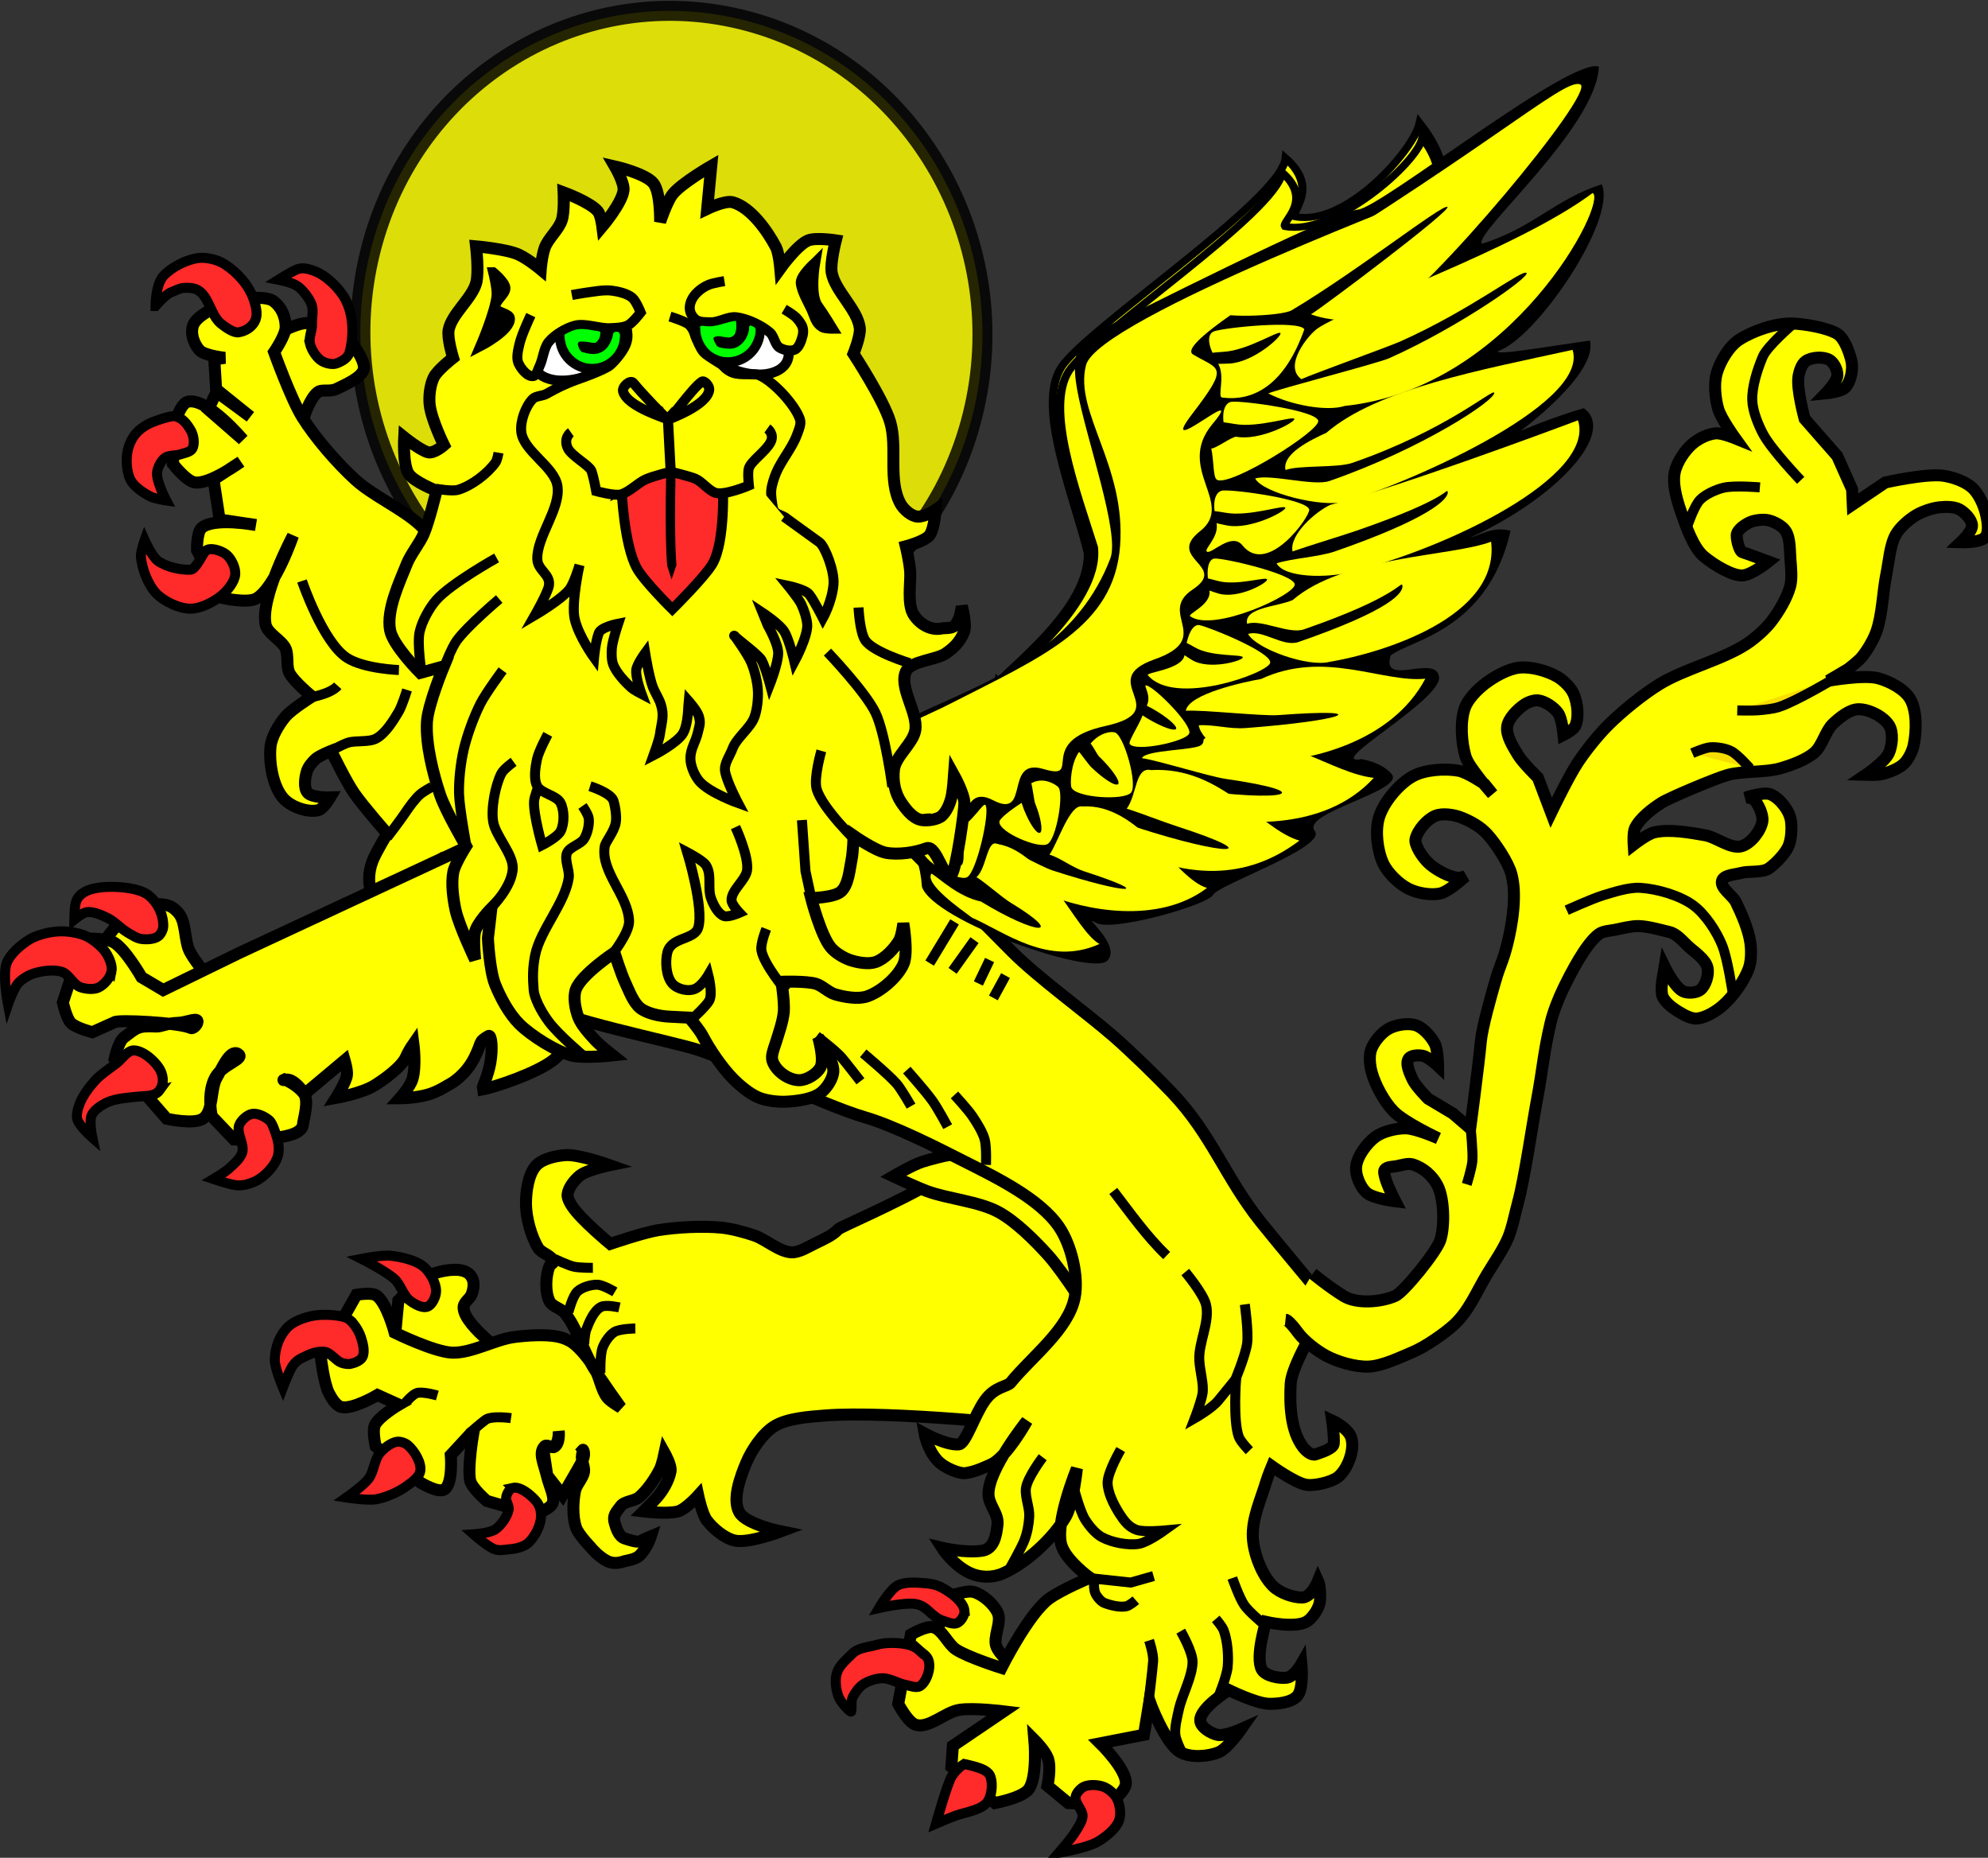 <?xml version="1.0" encoding="UTF-8" standalone="no"?>
<!-- Created with Inkscape (http://www.inkscape.org/) -->
<svg xmlns="http://www.w3.org/2000/svg" xmlns:svg="http://www.w3.org/2000/svg" xmlns:rdf="http://www.w3.org/1999/02/22-rdf-syntax-ns#" xmlns:cc="http://creativecommons.org/ns#" xmlns:dc="http://purl.org/dc/elements/1.1/" width="314.29" height="293.639" id="svg29399" version="1.1">
  <rect width="100%" height="100%" fill="#333333" stroke="none"/>
  <defs id="defs29401" width="" height=""/>
  <g id="layer1" transform="translate(369.775,-470.891)">
    <g id="g4836" transform="translate(114.961,71.5)"/>
    <g id="g4035" transform="translate(-588.9,30.763)">
      <path transform="matrix(0.677,-0.04,0.04,0.677,385.251,-313.195)" d="m -180.767,1252.705 c -38.073,-12.821 -58.915,-55.221 -46.552,-94.704 12.363,-39.483 53.249,-61.097 91.321,-48.276 38.073,12.821 58.915,55.221 46.552,94.704 -12.348,39.435 -53.155,61.053 -91.203,48.316" id="path6986" style="opacity:0.83;fill:#ffff00;fill-opacity:1;fill-rule:nonzero;stroke:#000000;stroke-width:4.66;stroke-linecap:round;stroke-miterlimit:4;stroke-opacity:1;stroke-dasharray:none"/>
      <path style="fill:#ffff00;fill-opacity:1;fill-rule:evenodd;stroke:#000000;stroke-width:1.896;stroke-linecap:butt;stroke-linejoin:miter;stroke-miterlimit:4;stroke-opacity:1;stroke-dasharray:none" d="m 299.975,654.855 c 0,0 -7.464,-5.042 -7.558,-8.02 -0.029,-0.925 1.013,-1.355 1.311,-2.231 0.353,-1.038 0.444,-2.117 -0.274,-2.945 -1.138,-1.314 -3.867,-0.805 -5.537,-0.322 -2.229,0.645 -5.815,4.357 -5.815,4.357 l -0.545,5.779 8.438,6.757 9.981,-3.375 z" id="path6095"/>
      <path style="fill:#ffff00;fill-opacity:1;fill-rule:evenodd;stroke:#000000;stroke-width:1.896;stroke-linecap:butt;stroke-linejoin:miter;stroke-miterlimit:4;stroke-opacity:1;stroke-dasharray:none" d="m 383.708,665.608 c 0,0 -23.976,-2.572 -34.223,-1.742 -2.445,0.198 -5.921,0.412 -7.994,1.724 -1.817,1.15 -3.528,3.705 -4.363,5.686 -0.926,2.197 -2.274,5.771 -1.136,7.866 1.04,1.914 6.595,3.037 6.595,3.037 0,0 -5.111,1.926 -7.289,1.45 -1.608,-0.352 -3.46,-1.899 -4.442,-3.22 -0.738,-0.993 -1.354,-3.894 -1.354,-3.894 0,0 -1.948,2.164 -3.214,2.51 -1.684,0.46 -5.43,-0.006 -5.43,-0.006 0,0 1.551,-1.544 2.128,-2.208 0.983,-1.13 1.881,-2.681 2.155,-4.154 0.166,-0.89 -0.945,-2.867 -0.945,-2.867 0,0 -0.379,1.814 -0.728,2.519 -0.747,1.505 -2.048,3.425 -3.346,4.492 -0.732,0.601 -2.283,0.601 -2.85,1.36 -0.759,1.016 -1.319,1.5 -0.958,2.716 0.277,0.931 0.674,2.139 1.602,2.425 0.606,0.187 1.971,0.708 2.518,0.386 0.455,-0.268 1.595,-0.739 1.595,-0.739 0,0 -0.586,1.877 -1.78,3.032 -0.649,0.628 -1.789,0.753 -2.396,0.91 -0.314,0.081 -1.52,0.613 -2.822,-0.068 -1.265,-0.662 -2.367,-1.925 -2.555,-2.178 0,0 -1.906,-1.979 -2.28,-3.061 -0.573,-1.659 -0.512,-4.131 -0.146,-5.848 0.204,-0.957 1.244,-1.978 1.404,-2.944 0.132,-0.8 -0.489,-1.892 -0.316,-2.684 0.192,-0.876 0.154,-0.834 0.154,-0.834 0,0 0.5,0.659 -0.212,1.977 -0.789,1.46 -3.006,5.204 -3.006,5.204 l -2.435,-3.127 -0.496,-3.28 c 0,0 -0.189,-1.103 0.129,-1.363 0.34,-0.279 1.069,0.354 1.458,0.149 0.963,-0.507 0.729,-2.519 0.729,-2.519 0,0 0.105,1.988 -0.875,2.498 -0.357,0.186 -1.054,-0.384 -1.338,-0.099 -1.027,1.031 -0.165,2.607 0.378,4.837 0.395,1.62 1.291,3.199 0.843,4.216 -0.404,0.918 -2.833,1.774 -2.833,1.774 l -7.557,-2.185 c 0,0 -2.347,-2 -2.619,-3.214 -0.439,-1.959 0.438,-7.175 0.438,-7.175 l -0.522,-0.083 -2.982,3.232 c 0,0 0.388,4.566 -1.026,5.436 -1.005,0.618 -3.778,-1.093 -3.778,-1.093 L 278.51,668.725 c 0,0 -0.531,-2.402 -0.133,-3.314 0.602,-1.38 3.811,-3.265 3.811,-3.265 l -3.381,-1.524 c 0,0 -3.984,2.362 -5.733,1.891 -0.853,-0.23 -1.552,-1.417 -1.956,-2.203 -0.78,-1.519 -1.261,-5.551 -1.261,-5.551 l 5.615,-9.977 c 0,0 2.327,-0.421 3.115,0.082 1.666,1.063 2.935,5.899 2.935,5.899 0,0 6.176,3.033 9.049,3.163 3.046,0.138 6.835,-2.083 9.859,-2.472 2.037,-0.262 4.827,-0.452 6.844,-0.068 0.738,0.141 1.709,0.507 2.32,0.944 1.295,0.927 2.629,2.663 3.481,4.009 0.821,1.298 1.096,3.49 2.056,4.689 0.498,0.622 2.138,1.574 2.138,1.574 0,0 -3.199,-4.451 -4.41,-6.462 -1.492,-2.479 -2.618,-6.33 -4.493,-8.533 -0.573,-0.673 -1.958,-0.982 -2.354,-1.772 -0.752,-1.502 -0.627,-4.035 -0.018,-5.601 0.096,-0.246 0.607,-0.383 0.596,-0.646 -0.039,-0.967 -1.866,-1.361 -2.37,-2.187 -1.133,-1.854 -1.929,-4.804 -1.941,-6.976 -0.01,-1.888 0.338,-4.698 1.622,-6.082 1.017,-1.096 3.213,-1.56 4.706,-1.642 2.124,-0.117 6.91,1.589 6.91,1.589 0,0 -3.528,0.721 -4.706,1.642 -0.843,0.659 -1.838,1.92 -1.955,2.983 -0.064,0.586 0.375,1.345 0.696,1.839 1.391,2.14 6.05,5.981 6.05,5.981 0,0 5.251,-1.797 7.589,-2.173 2.947,-0.474 6.971,-0.687 9.943,-0.4 1.607,0.155 3.708,0.721 5.237,1.242 1.843,0.627 3.971,2.607 5.916,2.666 1.179,0.036 2.618,-0.875 3.678,-1.393 1.15,-0.562 2.792,-1.266 3.645,-2.221 0.772,-0.865 33.44,-13.753 23.524,-19.651 L 354.46,602.503 l 31.552,17 15.215,20.164 -17.52,25.942 z" id="path6097"/>
      <path style="fill:none;stroke:#000000;stroke-width:1.58;stroke-linecap:butt;stroke-linejoin:miter;stroke-miterlimit:4;stroke-opacity:1;stroke-dasharray:none" d="m 306.786,639.107 c 0,0 2.093,1.008 3.057,1.225 0.884,0.2 3.015,0.19 3.015,0.19" id="path6099"/>
      <path style="fill:none;stroke:#000000;stroke-width:1.58;stroke-linecap:butt;stroke-linejoin:miter;stroke-miterlimit:4;stroke-opacity:1;stroke-dasharray:none" d="m 316.331,644.323 c 0,0 -1.852,-1.103 -2.742,-1.134 -1.003,-0.035 -2.432,0.383 -3.172,1.061 -0.79,0.723 -1.424,3.272 -1.424,3.272" id="path6101"/>
      <path style="fill:none;stroke:#000000;stroke-width:1.58;stroke-linecap:butt;stroke-linejoin:miter;stroke-miterlimit:4;stroke-opacity:1;stroke-dasharray:none" d="m 317.052,646.783 c 0,0 -2.135,-0.495 -2.908,-0.09 -1.146,0.6 -1.891,2.408 -2.343,3.621 -0.243,0.651 -0.322,2.295 -0.322,2.295" id="path6103"/>
      <path style="fill:none;stroke:#000000;stroke-width:1.58;stroke-linecap:butt;stroke-linejoin:miter;stroke-miterlimit:4;stroke-opacity:1;stroke-dasharray:none" d="m 319.571,650.104 c 0,0 -2.438,0.03 -3.297,0.548 -0.794,0.479 -1.537,1.596 -1.871,2.461 -0.441,1.14 -0.355,4.059 -0.355,4.059" id="path6105"/>
      <path style="fill:none;stroke:#000000;stroke-width:1.58;stroke-linecap:butt;stroke-linejoin:miter;stroke-miterlimit:4;stroke-opacity:1;stroke-dasharray:none" d="m 293.274,666.72 c 0,0 1.885,-1.66 2.609,-2.179 0.986,-0.707 4.034,-0.266 4.034,-0.266" id="path6107"/>
      <path style="fill:none;stroke:#000000;stroke-width:1.58;stroke-linecap:butt;stroke-linejoin:miter;stroke-miterlimit:4;stroke-opacity:1;stroke-dasharray:none" d="m 283.225,661.835 c 0,0 1.126,-1.321 1.805,-1.525 0.935,-0.28 3.231,0.389 3.231,0.389" id="path6109"/>
      <path style="fill:#ffff00;fill-opacity:1;fill-rule:evenodd;stroke:#000000;stroke-width:1.896;stroke-linecap:butt;stroke-linejoin:miter;stroke-miterlimit:4;stroke-opacity:1;stroke-dasharray:none" d="m 265.775,511.854 c 0,0 1.173,-7.685 3.528,-9.691 0.717,-0.611 1.909,-0.008 3.083,-0.592 1.263,-0.628 4.108,-1.813 4.271,-3.214 0.167,-1.433 -2.122,-4.315 -2.122,-4.315 0,0 -4.663,-2.887 -6.904,-2.854 -2.441,0.036 -7.426,3.328 -7.426,3.328 l -0.57,6.678 6.14,10.66 z" id="path6119"/>
      <path style="fill:#ffff00;fill-opacity:1;fill-rule:evenodd;stroke:#000000;stroke-width:1.896;stroke-linecap:butt;stroke-linejoin:miter;stroke-miterlimit:4;stroke-opacity:1;stroke-dasharray:none" d="m 357.784,542.447 c 0,0 -13.614,39.884 -43.778,43.526 -5.544,0.669 -13.253,-1.185 -18.243,-3.69 -2.517,-1.263 -6.992,-6.266 -6.992,-6.266 0,0 -4.288,3.025 -4.837,5.049 -0.403,1.486 0.486,3.625 1.192,4.993 0.764,1.482 3.657,4.187 3.657,4.187 0,0 -5.081,-0.712 -6.771,-1.987 -1.783,-1.345 -3.196,-4.202 -3.978,-6.294 -0.716,-1.917 -0.742,-3.836 -0.013,-5.748 0.531,-1.394 2.33,-4.323 2.33,-4.323 0,0 -3.739,-4.25 -5.227,-6.391 -1.304,-1.876 -3.635,-6.691 -3.635,-6.691 0,0 -1.784,0.704 -2.4,1.228 -0.551,0.469 -1.213,1.252 -1.429,1.943 -0.308,0.984 -0.568,2.644 0.092,3.436 0.7,0.839 3.564,0.751 3.564,0.751 0,0 -1.058,1.799 -1.851,2.007 -1.66,0.436 -4.268,-0.508 -5.443,-1.758 -1.761,-1.873 -2.395,-5.744 -2.127,-8.301 0.163,-1.553 1.315,-3.46 2.308,-4.664 1.02,-1.236 4.251,-3.235 4.251,-3.235 0,0 -2.904,-2.364 -3.592,-3.765 -0.507,-1.033 -0.107,-2.743 -0.578,-3.793 -0.61,-1.361 -2.88,-2.367 -3.171,-3.83 -0.858,-4.32 4.332,-14.029 4.332,-14.029 0,0 -2.807,8.244 -5.817,9.942 -1.355,0.765 -5.186,-0.072 -5.186,-0.072 l -4.17,-7.559 c 0,0 -0.08,-2.854 0.751,-3.564 1.954,-1.671 8.558,-0.441 8.558,-0.441 l -5.736,-0.851 -0.963,-6.322 4.315,-2.814 c 0,0 -4.899,3.595 -7.265,3.263 -1.346,-0.189 -3.464,-2.922 -3.464,-2.922 l 0.301,-6.515 c 0,0 0.925,-3.097 2.079,-3.336 3.101,-0.641 8.678,6.009 8.678,6.009 l -5.471,-4.773 1.301,-2.786 5.342,3.93 -5.407,-4.351 -0.285,-4.7 1.686,-0.257 c 0,0 -3.292,-0.328 -4.071,-1.249 -0.913,-1.078 -1.464,-2.736 -0.902,-4.031 0.87,-2.005 6.175,-3.816 6.175,-3.816 0,0 5.012,-0.967 6.493,0.161 1.259,0.959 1.875,2.44 1.906,4.022 0.027,1.317 -1.832,4.017 -1.832,4.017 0,0 2.669,7.403 4.436,10.249 2.06,3.317 5.526,7.301 8.413,9.931 2.742,2.498 7.402,4.573 10.135,7.081 4.185,3.842 9.192,12.565 12.509,17.177 4.216,5.863 14.499,11.084 14.499,11.084 l 45.342,-15.403 c 0,0 -0.012,6.54 -0.012,6.54 z" id="path6121"/>
      <path style="fill:none;stroke:#000000;stroke-width:1.58;stroke-linecap:butt;stroke-linejoin:miter;stroke-miterlimit:4;stroke-opacity:1;stroke-dasharray:none" d="m 280.339,572.479 c 0,0 2.11,-2.754 2.865,-3.895 0.615,-0.928 1.498,-2.147 2.326,-2.89 0.501,-0.45 1.891,-1.21 1.891,-1.21" id="path6123"/>
      <path style="fill:none;stroke:#000000;stroke-width:1.58;stroke-linecap:butt;stroke-linejoin:miter;stroke-miterlimit:4;stroke-opacity:1;stroke-dasharray:none" d="m 271.349,558.863 c 0,0 1.903,-1.072 2.792,-1.347 1.306,-0.405 3.316,-0.013 4.506,-0.686 1.434,-0.81 2.673,-2.802 3.507,-4.223 0.558,-0.951 1.322,-3.429 1.322,-3.429" id="path6125"/>
      <path style="fill:none;stroke:#000000;stroke-width:1.58;stroke-linecap:butt;stroke-linejoin:miter;stroke-miterlimit:4;stroke-opacity:1;stroke-dasharray:none" d="m 267.983,550.385 c 0,0 3.313,-0.481 4.541,-1.859" id="path6127"/>
      <path style="fill:none;stroke:#000000;stroke-width:1.58;stroke-linecap:butt;stroke-linejoin:miter;stroke-miterlimit:4;stroke-opacity:1;stroke-dasharray:none" d="m 266.868,531.956 c 0,0 3.279,9.688 7.114,12.153 2.706,1.74 8.211,1.922 8.211,1.922" id="path6129"/>
      <path style="fill:#ffff00;fill-opacity:1;fill-rule:evenodd;stroke:#000000;stroke-width:1.896;stroke-linecap:butt;stroke-linejoin:miter;stroke-miterlimit:4;stroke-opacity:1;stroke-dasharray:none" d="m 243.231,583.137 c 0.812,-0.158 1.99,-0.11 2.751,0.216 0.604,0.259 1.288,0.903 1.631,1.464 0.917,1.501 0.702,4.1 1.494,5.671 1.288,2.555 5.972,7.437 5.972,7.437 l -10.923,1.459 -9.133,-6.809 0.832,-4.017 c 0,0 1.701,-2.319 2.664,-3.066 1.249,-0.968 3.16,-2.053 4.711,-2.355 z" id="path6139"/>
      <path style="fill:#f8c300;fill-opacity:1;fill-rule:evenodd;stroke:#000000;stroke-width:0.632px;stroke-linecap:butt;stroke-linejoin:miter;stroke-opacity:1" d="m 243.236,583.228 0,0 z" id="path6141"/>
      <path style="fill:#ffff00;fill-opacity:1;fill-rule:evenodd;stroke:#000000;stroke-width:1.896;stroke-linecap:butt;stroke-linejoin:miter;stroke-miterlimit:4;stroke-opacity:1;stroke-dasharray:none" d="m 342.142,561.613 -42.05,9.049 -43.1,20.066 -12.071,5.885 -3.413,-2.018 c 0,0 -2.571,-4.506 -4.43,-5.542 -1.244,-0.693 -4.711,-0.571 -4.711,-0.571 l -3.308,10.091 c 0,0 0.551,2.485 1.276,3.235 0.769,0.796 3.383,1.469 3.383,1.469 l 3.494,-1.566 c 0.414,-0.462 10.333,0.053 12.069,0.903 0.419,0.205 1.254,-0.744 1.039,-1.158 -0.235,-0.451 -1.778,0.308 -3.094,0.344 -1.717,0.047 -2.631,0.617 -3.414,0.578 -3.004,-0.148 -3.053,0.206 -5.094,1.728 -0.887,0.662 -1.469,3.383 -1.469,3.383 l 8.222,9.466 c 0,0 4.378,0.983 5.78,-0.038 1.647,-1.199 1.108,-4.685 2.129,-6.448 0.76,-1.312 2.095,-4.573 3.375,-3.762 1.217,0.771 -2.413,1.613 -3.566,3.655 -1.416,2.509 -0.58,6.206 -0.58,6.206 l 3.502,3.665 c 0,0 7.208,0.275 9.853,-1.084 0.415,-0.213 1.001,-0.693 1.039,-1.158 0.079,-0.972 1.035,-3.85 0.154,-5.021 -1.087,-1.445 -3.06,-2.231 -3.06,-2.231 0,0 -0.465,0.199 0.145,0.047 1.358,-0.339 3.042,2.234 3.042,2.234 l 6.321,-5.298 c 0,0 0.471,1.628 0.37,2.327 -0.172,1.189 -1.723,3.614 -1.723,3.614 0,0 4.035,-0.716 6.045,-1.955 1.489,-0.918 4.315,-2.926 5.011,-4.531 0.464,-1.07 1.174,-2.077 1.174,-2.077 0,0 0.463,3.549 -0.157,5.602 -0.372,1.233 -1.975,3.016 -1.975,3.016 0,0 2.347,-0.005 4.325,-0.553 1.804,-0.5 3.23,-1.534 3.701,-1.759 0.092,-0.044 2.318,-1.284 3.729,-4.06 1.331,-2.618 0.55,-2.479 2.256,-3.479 0.438,-0.256 0.69,1.934 0.286,4.227 -0.359,2.033 -1.36,4.182 -1.336,4.241 2.204,-0.399 8.65,-2.614 11.214,-4.596 4.301,-3.323 5.754,-10.337 6.679,-9.973 4.003,1.575 14.062,1.237 17.358,4 3.168,2.655 10.415,-2.561 14.283,-1.103 6.199,2.336 14.083,-28.493 14.083,-28.493 l -7.454,-11.065 -9.334,0.505 z" id="path6143"/>
      <g id="g6153" style="fill:#ffff00;fill-opacity:1" transform="matrix(0.537,0.333,-0.333,0.537,306.873,384.74)">
        <path id="path6155" d="m 289.055,263.425 c -4.194,1.667 -8.62,6.195 -11.584,9.598 -1.611,1.849 -4.303,6.951 -4.303,6.951 0,0 6.519,-0.748 9.267,-1.324 5.447,-1.141 12.316,-4.661 17.873,-4.965 4.922,-0.269 11.482,1.281 16.218,2.648 5.386,1.555 17.211,7.282 17.211,7.282 0,0 -11.136,-18.508 -19.197,-21.845 -7.079,-2.931 -18.366,-1.175 -25.485,1.655 z" style="fill:#ffff00;fill-opacity:1;fill-rule:evenodd;stroke:#000000;stroke-width:3;stroke-linecap:butt;stroke-linejoin:miter;stroke-miterlimit:4;stroke-opacity:1;stroke-dasharray:none"/>
      </g>
      <path style="fill:#ffff00;fill-opacity:1;fill-rule:evenodd;stroke:#000000;stroke-width:1.896;stroke-linecap:butt;stroke-linejoin:miter;stroke-miterlimit:4;stroke-opacity:1;stroke-dasharray:none" d="m 382.339,705.684 c 0,0 -4.794,-3.117 -5.679,-5.266 -0.606,-1.473 0.851,-3.841 0.224,-5.306 -0.603,-1.409 -2.365,-2.955 -3.841,-3.367 -1.106,-0.309 -3.771,0.667 -3.771,0.667 l -2.719,7.407 2.438,2.774 4.863,3.872 8.485,-0.781 z" id="path6157"/>
      <path style="fill:#ffff00;fill-opacity:1;fill-rule:evenodd;stroke:#000000;stroke-width:1.896;stroke-linecap:butt;stroke-linejoin:miter;stroke-miterlimit:4;stroke-opacity:1;stroke-dasharray:none" d="m 317.261,557.382 c 0,0 -16.531,38.617 -13.126,41.245 3.272,2.526 21.401,6.137 25.325,7.438 6.288,2.086 19.915,8.763 26.274,10.619 4.783,1.396 11.349,4.736 15.793,6.99 4.907,2.488 12.01,5.878 15.071,10.45 1.895,2.831 3.081,7.749 2.429,11.092 -0.986,5.058 -6.887,9.435 -10.123,13.445 -0.54,0.669 -2.436,0.572 -4.037,2.773 -1.667,2.29 -3.05,6.869 -4.14,6.986 -1.913,0.206 -5.439,-1.721 -5.439,-1.721 0,0 0.431,2.495 2.008,4.23 1.257,1.383 3.631,2.095 4.274,2.051 1.602,-0.11 3.726,-1.175 4.21,-1.382 2.466,-1.055 5.7,-6.89 5.7,-6.89 0,0 -6.189,7.687 -6.081,11.621 0.047,1.733 1.613,3.04 1.425,4.764 -0.203,1.859 -0.595,3.863 -2.444,4.141 -2.693,0.405 -6.338,-0.466 -6.338,-0.466 0,0 1.734,2.722 4.372,3.965 1.641,0.773 3.609,0.813 5.27,0.083 3.67,-1.612 7.89,-5.492 9.924,-8.946 1.191,-2.022 1.765,-7.623 1.765,-7.623 0,0 -3.522,8.56 -2.446,12.105 0.749,2.465 4.5,5.157 4.5,5.157 0,0 -4.422,1.827 -6.461,3.313 -3.218,2.344 -7.528,10.929 -7.528,10.929 0,0 -5.231,-1.644 -7.179,-2.911 -1.275,-0.829 -2.164,-3.184 -3.647,-3.521 -1.073,-0.244 -3.48,1.157 -3.48,1.157 l -2.002,10.959 c 0,0 1.543,2.978 2.8,3.325 2.114,0.584 4.613,-2.036 6.911,-2.384 2.272,-0.344 6.971,0.244 6.971,0.244 l -8.045,5.455 -0.237,3.336 6.89,5.7 c 0,0 4.275,-0.79 5.319,-2.16 1.431,-1.879 0.918,-7.819 0.918,-7.819 0,0 1.649,1.649 2.118,2.866 0.584,1.516 -0.051,4.395 -0.051,4.395 l 3.295,2.726 6.373,0.226 c 0,0 2.646,-2.015 2.726,-3.295 0.142,-2.261 -4.048,-6.376 -4.048,-6.376 l 6.907,-1.35 0.877,-5.33 c 0,0 2.43,6.707 4.907,8.097 1.589,0.891 4.397,0.693 6.073,-0.022 1.399,-0.597 3.521,-3.647 3.521,-3.647 0,0 -2.644,1.173 -3.78,0.91 -1.023,-0.237 -2.628,-1.183 -2.696,-2.23 -0.129,-1.982 4.513,-4.845 4.513,-4.845 0,0 4.288,2.105 6.28,2.168 1.423,0.045 3.644,-0.184 4.575,-1.261 0.995,-1.15 0.629,-5.03 0.629,-5.03 0,0 -1.133,1.995 -2.293,2.162 -1.177,0.17 -3.412,-0.246 -3.976,-1.293 -1.074,-1.994 0.67,-7.519 0.67,-7.519 0,0 4.484,1.044 6.405,-0.029 0.76,-0.424 2.038,-2.022 2.131,-3.398 0.14,-2.069 -0.308,-3.048 -0.308,-3.048 0,0 -1.056,2.614 -2.518,2.622 -1.475,0.008 -3.53,-0.746 -4.586,-1.776 -1.793,-1.748 -3.09,-5.203 -3.213,-7.705 -0.15,-3.029 1.265,-5.995 2.136,-8.9 0.255,-0.851 0.881,-2.365 0.881,-2.365 0,0 3.415,2.45 5.244,2.89 1.283,0.309 4.161,-0.363 5.195,-1.182 1.546,-1.225 2.706,-4.353 2.098,-6.23 -0.504,-1.558 -3.016,-2.712 -3.016,-2.712 0,0 0.365,2.539 0.255,3.675 -0.079,0.806 -2.124,1.416 -2.89,1.68 -0.625,0.215 -1.512,-0.563 -1.919,-1.083 -2.015,-2.573 -2.183,-6.824 -1.998,-10.087 0.132,-2.32 2.911,-7.179 2.911,-7.179 0,0 5.06,3.59 7.582,4.254 1.842,0.485 2.516,-2.701 1.418,-5.436 -1.339,-3.334 -5.89,-4.208 -5.89,-4.208 0,0 -8.716,-10.422 -10.791,-13.039 -5.628,-7.099 -7.734,-13.785 -13.969,-20.356 -2.41,-2.54 -6.518,-6.536 -9.155,-8.838 -4.482,-3.913 -12.036,-9.333 -16.231,-13.553 -7.098,-7.139 -23.12,-23.417 -23.12,-23.417 l -7.892,-10.757 -30.778,1.076 0,0 z" id="path6159"/>
      <path style="fill:none;stroke:#000000;stroke-width:1.58;stroke-linecap:butt;stroke-linejoin:miter;stroke-miterlimit:4;stroke-opacity:1;stroke-dasharray:none" d="m 413.949,689.548 c 0,0 1.098,3.136 1.898,4.296 0.678,0.984 2.834,2.799 2.834,2.799" id="path6161"/>
      <path style="fill:none;stroke:#000000;stroke-width:1.58;stroke-linecap:butt;stroke-linejoin:miter;stroke-miterlimit:4;stroke-opacity:1;stroke-dasharray:none" d="m 411.612,708.665 c 0,0 1.439,-3.462 1.595,-5.041 0.174,-1.749 -0.017,-4.179 -0.633,-5.824 -0.229,-0.612 -1.246,-1.788 -1.246,-1.788" id="path6163"/>
      <path style="fill:none;stroke:#000000;stroke-width:1.58;stroke-linecap:butt;stroke-linejoin:miter;stroke-miterlimit:4;stroke-opacity:1;stroke-dasharray:none" d="m 405.792,697.944 c 0,0 1.895,3.276 1.87,4.879 -0.037,2.367 -1.695,5.266 -2.184,7.583 -0.247,1.169 -0.675,2.759 -0.539,3.946 0.106,0.919 1.101,2.88 1.101,2.88" id="path6165"/>
      <path style="fill:none;stroke:#000000;stroke-width:1.58;stroke-linecap:butt;stroke-linejoin:miter;stroke-miterlimit:4;stroke-opacity:1;stroke-dasharray:none" d="m 400.62,709.87 c 0,0 0.727,-5.874 0.811,-7.204 0.07,-1.114 -0.639,-3.255 -0.639,-3.255" id="path6167"/>
      <g id="g6169" transform="matrix(0.614,0.15,-0.15,0.614,249.79,438.152)">
        <path id="path6171" d="m 240.271,181.843 -3.612,11.484" style="fill:none;stroke:#000000;stroke-width:2.5;stroke-linecap:butt;stroke-linejoin:miter;stroke-miterlimit:4;stroke-opacity:1;stroke-dasharray:none"/>
        <path id="path6173" d="m 246.195,185.093 -3.508,8.757" style="fill:none;stroke:#000000;stroke-width:2.5;stroke-linecap:butt;stroke-linejoin:miter;stroke-miterlimit:4;stroke-opacity:1;stroke-dasharray:none"/>
        <path id="path6175" d="m 251.035,189.026 -1.329,6.36" style="fill:none;stroke:#000000;stroke-width:2.5;stroke-linecap:butt;stroke-linejoin:miter;stroke-miterlimit:4;stroke-opacity:1;stroke-dasharray:none"/>
        <path id="path6177" d="m 255.833,191.857 -1.63,6.146" style="fill:none;stroke:#000000;stroke-width:2.5;stroke-linecap:butt;stroke-linejoin:miter;stroke-miterlimit:4;stroke-opacity:1;stroke-dasharray:none"/>
      </g>
      <path style="fill:none;stroke:#000000;stroke-width:1.58;stroke-linecap:butt;stroke-linejoin:miter;stroke-miterlimit:4;stroke-opacity:1;stroke-dasharray:none" d="m 401.495,689.239 -3.614,1.026 -5.749,-0.62 c 0,0 -0.18,1.353 0.112,2.196 0.187,0.539 0.917,1.433 1.45,1.638 0.992,0.382 2.464,0.753 3.504,0.532 0.52,-0.111 1.493,-0.957 1.493,-0.957" id="path6179"/>
      <path style="fill:none;stroke:#000000;stroke-width:1.58;stroke-linecap:butt;stroke-linejoin:miter;stroke-miterlimit:4;stroke-opacity:1;stroke-dasharray:none" d="m 396.304,669.236 c 0,0 -2.061,3.535 -2.074,5.22 -0.013,1.573 1.012,3.578 1.859,4.904 0.728,1.139 1.478,2.149 2.756,2.586 1.121,0.384 4.307,0.095 4.307,0.095 0,0 -2.65,1.901 -3.987,2.107 -1.763,0.272 -4.282,-0.216 -5.85,-1.066 -1.023,-0.555 -2.058,-1.826 -2.667,-2.818 -0.818,-1.334 -1.748,-4.914 -1.748,-4.914" id="path6181"/>
      <path style="fill:none;stroke:#000000;stroke-width:1.58;stroke-linecap:butt;stroke-linejoin:miter;stroke-miterlimit:4;stroke-opacity:1;stroke-dasharray:none" d="m 383.972,670.457 c 0,0 -2.455,3.231 -2.659,4.94 -0.159,1.335 0.602,3.073 0.529,4.415 -0.069,1.259 -0.308,2.579 -0.761,3.756 -0.486,1.26 -2.564,4.932 -2.564,4.932" id="path6183"/>
      <path style="fill:none;stroke:#000000;stroke-width:1.58;stroke-linecap:butt;stroke-linejoin:miter;stroke-miterlimit:4;stroke-opacity:1;stroke-dasharray:none" d="m 348.231,603.892 c 0,0 2.95,2.255 3.909,3.335 0.557,0.628 3.014,3.805 3.014,3.805" id="path6185"/>
      <path style="fill:none;stroke:#000000;stroke-width:1.58;stroke-linecap:butt;stroke-linejoin:miter;stroke-miterlimit:4;stroke-opacity:1;stroke-dasharray:none" d="m 355.591,606.608 c 0,0 4.014,3.358 5.309,4.838 0.683,0.78 2.261,3.516 2.261,3.516" id="path6187"/>
      <path style="fill:none;stroke:#000000;stroke-width:1.58;stroke-linecap:butt;stroke-linejoin:miter;stroke-miterlimit:4;stroke-opacity:1;stroke-dasharray:none" d="m 362.482,609.264 c 0,0 3.011,3.37 4.122,4.951 0.799,1.137 2.345,3.995 2.345,3.995 0,0 0,0 0,0" id="path6189"/>
      <path style="fill:none;stroke:#000000;stroke-width:1.58;stroke-linecap:butt;stroke-linejoin:miter;stroke-miterlimit:4;stroke-opacity:1;stroke-dasharray:none" d="m 370.021,613.19 c 0,0 2.109,2.283 2.85,3.385 0.692,1.029 1.597,2.462 1.925,3.657 0.319,1.162 0.206,4.012 0.206,4.012" id="path6191"/>
      <g id="armed">
        <path style="fill:#ff2a2a;fill-rule:evenodd;stroke:#000000;stroke-width:1.58;stroke-linecap:butt;stroke-linejoin:miter;stroke-miterlimit:4;stroke-opacity:1;stroke-dasharray:none" d="m 283.908,645.693 c -0.984,-0.74 -1.463,-2.514 -2.36,-3.357 -1.352,-1.271 -5.271,-3.24 -5.271,-3.24 0,0 3.209,-0.642 4.583,-0.491 1.664,0.182 4.025,0.683 5.289,1.782 0.971,0.844 1.948,2.549 1.919,3.835 -0.019,0.836 -0.579,2.134 -1.36,2.433 -0.83,0.317 -2.09,-0.428 -2.801,-0.961 z" id="path6111"/>
        <path style="fill:#ff2a2a;fill-opacity:1;fill-rule:evenodd;stroke:#000000;stroke-width:1.58;stroke-linecap:butt;stroke-linejoin:miter;stroke-miterlimit:4;stroke-opacity:1;stroke-dasharray:none" d="m 274.44,648.764 c 0.71,0.614 1.408,1.73 1.712,2.628 0.31,0.918 0.732,2.372 0.258,3.253 -0.302,0.562 -1.229,0.922 -1.846,1.049 -0.441,0.091 -1.055,-0.024 -1.468,-0.175 -0.872,-0.32 -1.646,-1.525 -2.561,-1.708 -0.801,-0.16 -1.965,0.14 -2.721,0.504 -1.069,0.514 -1.647,0.665 -2.368,1.616 -0.552,0.728 -1.602,3.502 -1.602,3.502 0,0 -1.326,-3.151 -1.279,-4.456 0.068,-1.908 0.722,-3.765 2.105,-5.135 0.873,-0.865 2.514,-1.449 3.699,-1.699 1.462,-0.309 3.5,-0.235 4.93,0.092 0.37,0.085 0.857,0.283 1.142,0.529 z" id="path6113"/>
        <path style="fill:#ff2a2a;fill-opacity:1;fill-rule:evenodd;stroke:#000000;stroke-width:1.58;stroke-linecap:butt;stroke-linejoin:miter;stroke-miterlimit:4;stroke-opacity:1;stroke-dasharray:none" d="m 281.883,668.006 c 0.542,-0.076 1.324,0.195 1.737,0.554 1.019,0.885 2.154,2.717 1.956,4.052 -0.151,1.013 -1.477,1.92 -2.315,2.509 -1.245,0.876 -3.173,1.722 -4.674,1.981 -1.388,0.239 -4.687,-0.279 -4.687,-0.279 0,0 2.712,-1.902 3.541,-3.026 0.769,-1.043 0.881,-2.97 1.711,-3.966 0.631,-0.757 1.756,-1.687 2.732,-1.825 z" id="path6115"/>
        <path style="fill:#ff2a2a;fill-opacity:1;fill-rule:evenodd;stroke:#000000;stroke-width:1.58;stroke-linecap:butt;stroke-linejoin:miter;stroke-miterlimit:4;stroke-opacity:1;stroke-dasharray:none" d="m 300.18,675.297 c 1.195,-0.273 2.762,1.052 3.586,1.96 0.706,0.777 0.911,1.565 0.885,2.614 -0.034,1.379 -0.989,3.213 -2.016,4.134 -0.638,0.572 -1.834,0.901 -2.689,0.966 -1.006,0.076 -1.883,0.361 -2.807,-0.043 -1.066,-0.467 -3.132,-2.29 -3.132,-2.29 0,0 2.534,-0.174 3.399,-0.76 0.94,-0.637 1.905,-2.013 2.134,-3.125 0.124,-0.602 -0.523,-1.41 -0.393,-2.011 0.113,-0.521 0.514,-1.326 1.033,-1.444 z" id="path6117"/>
        <path style="fill:#ff2a2a;fill-rule:evenodd;stroke:#000000;stroke-width:1.58;stroke-linecap:butt;stroke-linejoin:miter;stroke-miterlimit:4;stroke-opacity:1;stroke-dasharray:none" d="m 268.12,494.43 c 0.231,0.948 0.985,2.174 1.803,2.706 0.625,0.406 1.757,0.7 2.448,0.422 0.928,-0.374 1.79,-0.847 2.039,-1.815 0.677,-2.625 0.597,-5.842 -0.66,-8.244 -0.952,-1.818 -3.125,-3.939 -5.07,-4.592 -0.896,-0.3 -1.736,-0.548 -2.613,-0.198 -0.883,0.352 -2.929,1.638 -2.929,1.638 0,0 2.162,0.428 2.926,0.945 0.853,0.578 1.748,1.716 2.191,2.646 0.558,1.172 0.141,2.165 0.199,3.461 0.04,0.914 -0.55,2.142 -0.333,3.031 z" id="path6131"/>
        <path style="fill:#ff2a2a;fill-opacity:1;fill-rule:evenodd;stroke:#000000;stroke-width:1.58;stroke-linecap:butt;stroke-linejoin:miter;stroke-miterlimit:4;stroke-opacity:1;stroke-dasharray:none" d="m 243.704,488.498 c 0,0 0.013,-3.397 1.262,-4.762 1.258,-1.375 3.68,-2.603 5.53,-2.829 1.26,-0.154 3.052,0.276 4.12,0.962 2.042,1.311 3.878,3.346 4.636,5.652 0.317,0.966 0.642,2.186 0.279,3.136 -0.417,1.093 -1.522,1.805 -2.676,1.997 -0.826,0.138 -2.135,-0.842 -2.791,-1.363 -1.689,-1.343 -1.868,-4.42 -3.8,-5.382 -0.601,-0.299 -1.557,-0.335 -2.225,-0.257 -0.597,0.07 -1.318,0.479 -1.883,0.684 -0.847,0.308 -2.452,2.162 -2.452,2.162 z" id="path6133"/>
        <path style="fill:#ff2a2a;fill-opacity:1;fill-rule:evenodd;stroke:#000000;stroke-width:1.58;stroke-linecap:butt;stroke-linejoin:miter;stroke-miterlimit:4;stroke-opacity:1;stroke-dasharray:none" d="m 247.671,511.934 c 0.581,-0.202 1.546,-0.345 1.853,-0.878 0.442,-0.768 0.209,-2.184 -0.25,-2.942 -0.648,-1.072 -1.295,-1.94 -2.52,-2.199 -0.692,-0.146 -3.561,0.896 -4.183,1.233 -1.546,0.837 -2.458,1.79 -3.052,3.445 -0.54,1.507 -0.488,3.894 0.216,5.332 0.551,1.125 2.076,2.123 3.192,2.693 0.682,0.348 2.478,0.616 2.478,0.616 0,0 -1.563,-2.976 -1.457,-4.348 0.062,-0.799 0.595,-1.881 1.228,-2.373 0.607,-0.471 1.769,-0.326 2.495,-0.579 z" id="path6135"/>
        <path style="fill:#ff2a2a;fill-opacity:1;fill-rule:evenodd;stroke:#000000;stroke-width:1.58;stroke-linecap:butt;stroke-linejoin:miter;stroke-miterlimit:4;stroke-opacity:1;stroke-dasharray:none" d="m 251.591,527.232 c 0.699,-0.698 2.464,-0.094 3.255,0.498 0.836,0.626 1.539,2.111 1.474,3.153 -0.073,1.167 -1.191,2.538 -2.081,3.297 -1.25,1.067 -3.392,2.169 -5.036,2.158 -1.749,-0.012 -4.1,-1.122 -5.328,-2.367 -1.324,-1.344 -2.294,-3.905 -2.47,-5.783 -0.077,-0.817 0.586,-2.672 0.586,-2.672 0,0 1.15,2.573 2.086,3.259 1.298,0.951 3.572,1.476 5.18,1.397 0.843,-0.042 1.917,-2.522 2.334,-2.938 z" id="path6137"/>
        <path style="fill:#ff2a2a;fill-rule:evenodd;stroke:#000000;stroke-width:1.58;stroke-linecap:butt;stroke-linejoin:miter;stroke-miterlimit:4;stroke-opacity:1;stroke-dasharray:none" d="m 244.938,586.528 c 0.024,-1.816 -0.847,-3.659 -2.24,-4.825 -1.198,-1.002 -3.461,-1.294 -5.021,-1.377 -1.612,-0.086 -3.946,0.004 -5.311,0.865 -0.714,0.451 -1.124,0.976 -1.304,1.802 -0.169,0.778 -0.195,2.484 -0.195,2.484 0,0 1.307,-1.093 1.997,-1.18 1.038,-0.131 2.412,0.509 3.35,0.973 0.975,0.482 1.988,1.587 2.919,2.15 0.653,0.395 1.532,0.996 2.286,1.113 0.809,0.126 2.034,0.084 2.699,-0.393 0.44,-0.316 0.812,-1.069 0.819,-1.611 z" id="path6145"/>
        <path style="fill:#ff2a2a;fill-rule:evenodd;stroke:#000000;stroke-width:1.58;stroke-linecap:butt;stroke-linejoin:miter;stroke-miterlimit:4;stroke-opacity:1;stroke-dasharray:none" d="m 236.755,593.73 c -0.205,0.957 -1.197,2.103 -2.09,2.504 -0.791,0.355 -2.08,0.219 -2.89,-0.091 -1.044,-0.4 -1.79,-2.046 -2.85,-2.401 -1.264,-0.423 -3.166,-0.16 -4.438,0.24 -0.833,0.262 -1.889,0.886 -2.472,1.535 -0.753,0.839 -1.63,3.386 -1.63,3.386 0,0 -0.912,-4.744 -0.192,-6.584 0.574,-1.465 2.314,-2.948 3.672,-3.743 1.22,-0.715 3.137,-1.17 4.549,-1.236 1.316,-0.061 3.134,0.196 4.327,0.755 1.139,0.534 2.518,1.653 3.197,2.712 0.491,0.767 1.009,2.033 0.818,2.923 z" id="path6147"/>
        <path style="fill:#ff2a2a;fill-rule:evenodd;stroke:#000000;stroke-width:1.58;stroke-linecap:butt;stroke-linejoin:miter;stroke-miterlimit:4;stroke-opacity:1;stroke-dasharray:none" d="m 244.363,612.443 c 0.762,-1.053 0.607,-2.454 -0.109,-3.539 -0.789,-1.195 -2.51,-2.703 -3.941,-2.754 -1.034,-0.037 -1.954,1.416 -2.774,2.046 -1.011,0.776 -2.453,1.717 -3.318,2.653 -0.886,0.957 -1.957,2.385 -2.443,3.594 -0.293,0.728 -0.638,1.82 -0.437,2.579 0.289,1.094 2.384,2.921 2.384,2.921 0,0 -0.546,-2.571 -0.109,-3.539 0.392,-0.869 1.582,-1.625 2.446,-2.028 1.398,-0.654 3.524,-0.782 5.06,-0.933 1.23,-0.121 2.519,0 3.243,-1 z" id="path6149"/>
        <path style="fill:#ff2a2a;fill-rule:evenodd;stroke:#000000;stroke-width:1.58;stroke-linecap:butt;stroke-linejoin:miter;stroke-miterlimit:4;stroke-opacity:1;stroke-dasharray:none" d="m 262.413,618.472 c 0.541,1.401 1.027,2.881 0.647,4.334 -0.416,1.588 -2.157,3.398 -3.654,4.072 -0.947,0.426 -1.989,0.711 -3.019,0.576 -1.084,-0.142 -3.514,-0.964 -3.514,-0.964 0,0 1.744,-1.034 2.386,-1.613 0.752,-0.679 1.875,-1.62 2.168,-2.59 0.379,-1.255 -0.963,-3.123 -0.482,-4.343 0.297,-0.754 1.25,-1.618 2.048,-1.76 0.849,-0.151 2.036,0.449 2.692,1.008 0.336,0.286 0.57,0.867 0.729,1.279 z" id="path6151"/>
        <path style="fill:#ff2a2a;fill-rule:evenodd;stroke:#000000;stroke-width:1.58;stroke-linecap:butt;stroke-linejoin:miter;stroke-miterlimit:4;stroke-opacity:1;stroke-dasharray:none" d="m 371.603,694.733 c -0.114,-1.268 -1.7,-2.532 -2.781,-3.206 -1.272,-0.793 -1.922,-1.015 -3.414,-1.152 -1.302,-0.12 -3.185,-0.273 -4.346,0.328 -1.239,0.641 -2.965,3.584 -2.965,3.584 0,0 4.078,-0.93 5.804,-0.631 1.876,0.324 2.482,2.066 4.298,2.638 0.656,0.207 1.641,0.656 2.264,0.364 0.608,-0.285 1.2,-1.256 1.14,-1.925 z" id="path6193"/>
        <path style="fill:#ff2a2a;fill-rule:evenodd;stroke:#000000;stroke-width:1.58;stroke-linecap:butt;stroke-linejoin:miter;stroke-miterlimit:4;stroke-opacity:1;stroke-dasharray:none" d="m 364.337,700.883 c 0.959,0.864 1.615,1.029 1.706,2.317 0.079,1.123 -0.524,2.869 -1.491,3.445 -0.582,0.346 -1.583,-0.075 -2.249,-0.2 -1.121,-0.21 -2.511,-1.07 -3.651,-1.059 -0.958,0.009 -2.253,0.415 -3.049,0.949 -0.637,0.427 -1.284,1.286 -1.631,1.971 -0.367,0.724 -0.133,1.54 -0.275,2.338 -0.044,0.248 -1.531,-1.271 -1.943,-2.211 -0.426,-0.972 -0.632,-2.474 -0.415,-3.512 0.311,-1.488 1.43,-2.284 2.489,-3.374 1,-1.028 2.534,-1.042 3.911,-1.443 1.402,-0.409 3.442,-0.363 4.868,-0.047 0.562,0.125 1.303,0.442 1.73,0.828 z" id="path6195"/>
        <path style="fill:#ff2a2a;fill-rule:evenodd;stroke:#000000;stroke-width:1.58;stroke-linecap:butt;stroke-linejoin:miter;stroke-miterlimit:4;stroke-opacity:1;stroke-dasharray:none" d="m 371.578,718.946 c 0,0 2.373,0.476 3.234,1.016 0.477,0.299 0.755,0.533 0.927,1.069 0.363,1.134 0.184,2.985 -0.537,3.933 -0.973,1.279 -3.406,1.581 -4.921,2.117 -1.04,0.368 -3.182,1.292 -3.182,1.292 0,0 1.81,-6.427 2.496,-7.487 0.823,-1.271 1.852,-1.882 1.981,-1.939 z" id="path6198"/>
        <path style="fill:#ff2a2a;fill-rule:evenodd;stroke:#000000;stroke-width:1.58;stroke-linecap:butt;stroke-linejoin:miter;stroke-miterlimit:4;stroke-opacity:1;stroke-dasharray:none" d="m 393.641,722.56 c 0.781,0.304 1.7,1.12 2.076,1.869 0.466,0.925 0.677,2.464 0.325,3.438 -0.489,1.351 -2.157,2.651 -3.397,3.377 -1.645,0.963 -6.113,1.734 -6.113,1.734 0,0 1.984,-2.285 2.653,-3.389 0.412,-0.68 1.064,-1.621 1.093,-2.416 0.035,-0.969 -1.276,-2.078 -1.113,-3.033 0.106,-0.619 0.765,-1.348 1.334,-1.613 0.855,-0.397 2.263,-0.309 3.142,0.033 z" id="path6200"/>
      </g>
      <g id="g6202" transform="matrix(0.631,-0.037,0.037,0.631,-801.285,-27.576)">
        <path id="path6204" d="m 1841.199,1163.669 c -4.758,-5.118 -8.459,-11.139 -12.384,-16.903" style="fill:none;stroke:#000000;stroke-width:2.5;stroke-linecap:butt;stroke-linejoin:miter;stroke-miterlimit:4;stroke-opacity:1;stroke-dasharray:none"/>
        <path id="path6206" d="m 1845.602,1168.058 c 0,0 4.136,5.559 4.687,8.389 0.832,4.273 -2.437,9.422 -2.473,13.775 -0.024,2.849 0.799,6.044 0.34,8.305 -0.392,1.929 -2.3,6.146 -2.3,6.146 0,0 4.527,-2.242 6.164,-4.104 0.632,-0.719 4.716,-5.159 4.716,-5.159 0,0 -1.434,10.383 -0.182,14.571 0.375,1.253 2.439,3.613 2.439,3.613" style="fill:none;stroke:#000000;stroke-width:2.5;stroke-linecap:butt;stroke-linejoin:miter;stroke-miterlimit:4;stroke-opacity:1;stroke-dasharray:none"/>
        <path id="path6208" d="m 1859.997,1177.009 c 0,0 0.555,6.878 0.01,9.751 -0.589,3.082 -3.862,9.719 -3.862,9.719" style="fill:none;stroke:#000000;stroke-width:2.5;stroke-linecap:butt;stroke-linejoin:miter;stroke-miterlimit:4;stroke-opacity:1;stroke-dasharray:none"/>
      </g>
      <g id="g6212" transform="matrix(0.532,0.341,-0.341,0.532,-171.603,-625.005)">
        <path id="path6214" d="m 1878.553,1176.388 c 0,0 5.118,0.628 9.588,0.552 3.881,-0.066 8.732,-3.783 10.862,-7.028 1.28,-1.95 2.755,-14.933 1.917,-17.89 -1.087,-3.837 -4.9,-9.148 -7.667,-10.862 -2.767,-1.713 -5.87,-1.929 -8.306,-1.278 -1.186,0.317 -2.308,1.706 -3.195,2.556 -0.668,0.64 -1.977,1.401 -2.028,2.325 -0.03,0.541 0.644,1.102 1.028,1.484 1.413,1.409 5.481,3.768 5.481,3.768 0,0 -5.064,2.447 -7.308,2.055 -2.032,-0.355 -4.651,-2.162 -5.595,-3.997 -1.223,-2.376 -0.947,-6.408 0,-8.906 0.843,-2.224 3.236,-4.677 5.252,-5.938 2.171,-1.357 8.221,-2.284 8.221,-2.284 0,0 -9.297,1.251 -13.131,0.343 -3.251,-0.77 -7.333,-3.021 -9.82,-5.253 -1.266,-1.136 -2.804,-3.027 -3.197,-4.681 -0.479,-2.017 -0.092,-5.038 0.913,-6.851 0.991,-1.787 3.268,-3.85 5.253,-4.339 1.937,-0.477 4.79,0.357 6.508,1.37 1.444,0.851 3.654,4.225 3.654,4.225 0,0 -3.289,-0.609 -4.567,-0.114 -1.017,0.393 -2.598,1.422 -2.626,2.512 -0.042,1.599 2.306,3.021 3.654,3.882 1.552,0.992 5.823,1.941 5.823,1.941 l 7.194,-0.228 5.709,0.799 c 0,0 -6.725,-14.368 -9.536,-19.803 -1.605,-3.103 -4.026,-11.137 -5.024,-14.485 -1.323,-4.438 -0.99,-4.937 -2.453,-9.331 -1.687,-5.063 -4.702,-11.97 -8.678,-15.529 -2.299,-2.058 -7.374,-4.278 -10.351,-5.089 -2.501,-0.681 -5.142,-0.526 -7.69,-0.05 -1.959,0.366 -4.695,1.555 -5.823,3.197 -1.292,1.881 -1.791,5.386 -1.028,7.536 0.251,0.708 1.184,1.324 1.827,1.713 1.335,0.808 3.359,1.548 4.91,1.713 2.197,0.233 5.304,0.017 7.308,-0.913 0.55,-0.255 1.484,-1.37 1.484,-1.37 0,0 -1.381,5.341 -2.969,6.965 -1.683,1.721 -4.914,3.061 -7.308,3.311 -2.687,0.281 -6.51,-0.496 -8.792,-1.941 -2.929,-1.855 -6.156,-5.793 -7.079,-9.135 -1.066,-3.858 -0.327,-9.737 1.599,-13.245 1.663,-3.03 5.711,-5.99 8.906,-7.308 2.004,-0.826 7.194,-0.685 7.194,-0.685 l 3.083,1.028 c 0,0 -3.796,-1.089 -5.367,-1.713 -1.695,-0.673 -4.107,-1.427 -5.481,-2.626 -2.72,-2.374 -5.793,-6.535 -6.623,-10.048 -0.531,-2.249 0.145,-5.47 0.913,-7.65 0.966,-2.743 2.863,-6.409 5.138,-8.221 2.296,-1.829 6.316,-3.075 9.249,-3.197 1.801,-0.075 4.34,0.46 5.823,1.484 1.963,1.355 4.258,4.143 4.567,6.508 0.142,1.085 -1.256,3.425 -1.256,3.425 0,0 -2.534,-3.256 -4.111,-3.882 -1.623,-0.645 -4.232,-0.722 -5.823,0 -0.995,0.451 -1.964,1.738 -2.398,2.74 -0.834,1.927 -1.537,5.046 -0.685,6.965 0.934,2.104 4.101,3.55 6.166,4.567 2.013,0.992 7.194,2.055 7.194,2.055 l 7.536,5.595 c 0,0 -1.211,-9.898 -1.142,-14.159 0.059,-3.654 0.571,-8.538 1.37,-12.104 1.069,-4.767 3.135,-11.012 5.252,-15.415 3.118,-6.483 9.98,-13.638 12.903,-20.211 0.996,-2.24 1.936,-5.438 2.17,-7.879 0.295,-3.078 0.176,-7.342 -0.799,-10.277 -0.626,-1.885 -2.334,-4.017 -3.54,-5.595 -1.325,-1.734 -2.903,-4.51 -4.91,-5.367 -1.387,-0.592 -3.654,-0.39 -5.024,0.114 -1.37,0.504 -2.917,1.843 -3.654,2.969 -0.737,1.126 -1.474,3.084 -1.142,4.111 0.332,1.026 2.844,3.394 3.671,3.138 0.827,-0.256 6.72,-1.54 6.72,-1.54 0,0 -1.647,4.945 -3.54,6.394 -1.893,1.449 -7.188,1.708 -10.723,1.259 -3.535,-0.448 -8.034,-4.077 -10.972,-6.398 -2.938,-2.321 -5.512,-4.797 -6.508,-7.308 -0.996,-2.511 -0.818,-6.074 -0.228,-8.221 0.59,-2.147 1.976,-4.371 3.54,-5.595 1.194,-0.935 4.796,-1.599 4.796,-1.599 0,0 -5.619,-2.211 -7.536,-3.882 -2.02,-1.761 -4.359,-4.744 -5.138,-7.308 -0.887,-2.918 -1.058,-7.397 0.228,-10.162 1.791,-3.851 5.381,-8.378 9.027,-10.557 2.54,-1.518 7.883,-3.821 10.841,-3.878 2.09,-0.04 5.125,2.357 6.623,3.816 1.459,1.421 2.651,4.391 2.284,6.394 -0.277,1.506 -3.311,3.882 -3.311,3.882 0,0 0.806,-3.973 0,-5.367 -0.653,-1.129 -2.465,-2.233 -3.768,-2.17 -1.766,0.086 -4.091,1.804 -4.796,3.426 -0.523,1.204 0.031,3.142 0.571,4.339 1.308,2.899 6.965,7.993 6.965,7.993 l 11.875,3.426 7.65,5.024 2.17,3.083 3.882,-9.021 c 0,0 7.322,-7.422 11.304,-9.249 2.15,-0.986 5.436,-1.788 7.765,-1.37 2.267,0.407 5.003,2.245 6.623,3.882 1.165,1.178 2.971,3.155 2.74,4.796 -0.26,1.847 -4.453,4.339 -4.453,4.339 0,0 0.969,-3.782 0.114,-5.024 -0.866,-1.259 -3.271,-1.805 -4.796,-1.713 -1.529,0.092 -3.379,1.317 -4.567,2.284 -1.457,1.185 -3.061,3.221 -3.882,4.91 -0.894,1.838 -1.696,4.581 -1.599,6.623 0.145,3.041 2.224,6.748 3.311,9.591 1.579,4.13 4.734,9.275 5.709,13.588 0.484,2.141 0.6,5.128 0.343,7.308 -0.159,1.346 -1.256,4.339 -1.256,4.339 0,0 0,0 0,0 0,0 -2.591,5.147 -2.591,5.147 0,0 6.6,-6.12 10.171,-7.265 2.698,-0.865 6.905,-1.256 9.444,0 3.112,1.54 5.763,5.966 7.022,9.202 0.582,1.495 0.853,3.765 0.484,5.327 -0.412,1.746 -1.922,3.775 -3.148,5.085 -0.854,0.912 -3.39,2.422 -3.39,2.422 0,0 2.312,-5.382 1.937,-7.749 -0.321,-2.031 -1.794,-4.891 -3.632,-5.812 -2.346,-1.176 -6.534,-0.729 -8.717,0.726 -1.839,1.225 -2.867,4.392 -3.39,6.538 -0.602,2.47 0.711,6.034 0,8.475 -0.794,2.728 -3.208,5.857 -5.085,7.991 -2.623,2.982 -7.516,5.521 -10.17,8.475 -2.101,2.338 -9.235,12.738 -10.171,14.771 -1.157,2.513 -2.526,6.215 -2.179,8.96 0.155,1.225 1.937,3.632 1.937,3.632 0,0 1.433,-4.032 2.664,-5.327 2.644,-2.782 7.601,-4.808 11.139,-6.296 2.649,-1.114 7.34,-0.475 9.202,-2.664 1.565,-1.839 1.926,-5.774 0.969,-7.991 -0.68,-1.574 -3.414,-3.203 -4.601,-3.39 -1.187,-0.188 -2.179,0.727 -2.179,0.727 0,0 2.969,-3.763 4.843,-4.117 2.416,-0.456 6.104,0.837 7.749,2.664 1.297,1.44 2.757,3.981 3.045,5.898 0.303,2.017 -0.35,5.285 -1.108,7.178 -0.803,2.005 -3.897,3.225 -5.327,4.843 -1.001,1.133 -3.299,2.657 -2.906,4.117 0.499,1.852 4.17,1.672 5.812,2.664 2.749,1.66 6.372,4.111 8.475,6.538 1.257,1.45 2.699,3.704 3.148,5.569 0.817,3.393 0.517,8.28 -0.484,11.623 -0.608,2.029 -1.952,4.765 -3.632,6.054 -0.839,0.644 -2.335,0.897 -3.39,0.969 -2.05,0.14 -5.069,0.168 -6.78,-0.969 -1.411,-0.937 -2.906,-4.843 -2.906,-4.843 l -0.727,-1.695 c 0,0 4.972,3.027 7.265,2.664 1.278,-0.203 2.977,-1.438 3.39,-2.664 0.551,-1.637 -0.24,-4.34 -1.453,-5.569 -1.534,-1.556 -4.87,-1.562 -7.022,-1.937 -1.748,-0.305 -4.035,-1.109 -5.898,-0.451 -2.213,0.782 -5.268,1.672 -7.265,2.906 -1.488,0.92 -3.11,2.649 -4.359,3.874 -0.917,0.9 -2.448,1.947 -2.906,3.148 -1.474,3.87 -0.632,12.077 -0.156,16.191 0.316,2.732 1.03,6.364 1.937,8.96 2.486,7.116 4.739,11.152 7.557,18.142 2.336,5.796 8.02,18.267 9.878,24.234 0.813,2.611 2.198,6.023 2.664,8.717 0.544,3.153 0.389,7.457 0.484,10.655 0.152,5.083 1.128,10.04 -0.156,14.961 -0.805,3.087 -3.116,8.567 -4.929,11.192 -2.025,2.931 -4.568,7.188 -7.507,9.202 -2.71,1.857 -7.136,3.152 -10.413,3.39 -2.573,0.187 -6.552,-0.157 -8.956,-1.092 -3.624,-1.411 -4.371,-1.038 -4.371,-1.038" style="fill:#ffff00;fill-opacity:1;fill-rule:evenodd;stroke:#000000;stroke-width:3;stroke-linecap:butt;stroke-linejoin:miter;stroke-miterlimit:4;stroke-opacity:1;stroke-dasharray:none"/>
        <path id="path6216" d="m 1851.53,911.72 c 0,0 -2.389,7.987 -1.92,10.766 0.565,3.352 1.763,7.921 3.714,10.705 1.551,2.213 4.619,4.385 6.991,5.68 3.875,2.115 13.982,4.588 13.982,4.588" style="fill:none;stroke:#000000;stroke-width:2.5;stroke-linecap:butt;stroke-linejoin:miter;stroke-miterlimit:4;stroke-opacity:1;stroke-dasharray:none"/>
        <path id="path6218" d="m 1866.649,950.449 c 0,0 -5.763,3.028 -7.646,5.025 -1.35,1.431 -2.884,3.753 -3.277,5.68 -0.436,2.135 0.874,7.209 0.874,7.209" style="fill:#ffff00;fill-opacity:1;fill-rule:evenodd;stroke:#000000;stroke-width:2.5;stroke-linecap:butt;stroke-linejoin:miter;stroke-miterlimit:4;stroke-opacity:1;stroke-dasharray:none"/>
        <path id="path6220" d="m 1908.158,980.597 c 0,0 -4.892,9.906 -7.865,13.545 -0.999,1.222 -2.677,2.538 -3.932,3.495 -1.243,0.948 -4.369,2.84 -4.369,2.84" style="fill:#f8de00;fill-opacity:1;fill-rule:evenodd;stroke:#000000;stroke-width:2.5;stroke-linecap:butt;stroke-linejoin:miter;stroke-miterlimit:4;stroke-opacity:1;stroke-dasharray:none"/>
        <path id="path6222" d="m 1902.478,1010.964 c 0,0 -4.418,-1.302 -6.335,-1.092 -1.549,0.169 -3.552,1.042 -4.806,1.966 -1.162,0.856 -3.058,3.714 -3.058,3.714" style="fill:#f8de00;fill-opacity:1;fill-rule:evenodd;stroke:#000000;stroke-width:2.5;stroke-linecap:butt;stroke-linejoin:miter;stroke-miterlimit:4;stroke-opacity:1;stroke-dasharray:none"/>
        <path id="path6224" d="m 1929.13,1060.555 c 0,0 -5.54,-6.368 -8.52,-8.52 -3.029,-2.188 -7.849,-4.355 -11.579,-4.588 -4.188,-0.262 -9.884,1.444 -13.545,3.495 -2.466,1.382 -4.936,4.405 -6.772,6.554 -1.925,2.253 -5.68,8.083 -5.68,8.083" style="fill:none;stroke:#000000;stroke-width:2.5;stroke-linecap:butt;stroke-linejoin:miter;stroke-miterlimit:4;stroke-opacity:1;stroke-dasharray:none"/>
        <path id="path6226" d="m 1891.991,1124.129 c 0,0 3.948,4.965 5.025,6.991 0.846,1.592 1.966,5.68 1.966,5.68" style="fill:#f8de00;fill-opacity:1;fill-rule:evenodd;stroke:#000000;stroke-width:2.5;stroke-linecap:butt;stroke-linejoin:miter;stroke-miterlimit:4;stroke-opacity:1;stroke-dasharray:none"/>
      </g>
      <path style="fill:none;stroke:#000000;stroke-width:1.58;stroke-linecap:butt;stroke-linejoin:miter;stroke-miterlimit:4;stroke-opacity:1;stroke-dasharray:none" d="m 317.283,593.728 c 0,0 1.091,-5.718 2.137,-8.118 0.682,-1.564 3.303,-4.63 3.303,-4.63" id="path6228"/>
      <g id="g6230" style="stroke-width:2;stroke-miterlimit:4;stroke-dasharray:none" transform="matrix(0.582,-0.141,0.141,0.582,-854.67,429.584)">
        <g transform="matrix(1.07,0.023,0.005,0.92,1714.09,241.859)" id="g6232" style="fill:#ffff00;fill-opacity:1;stroke-width:2.016;stroke-miterlimit:4;stroke-dasharray:none">
          <path id="path6234" d="m 217.254,469.719 c 1.928,-4.407 29.036,-16.016 32.341,-33.718 0,-17.702 -3.645,-44.255 4.686,-53.627 8.33,-9.372 62.478,-33.322 66.123,-44.776 6.34,10.433 -1.904,15.152 -1.226,16.966 11.676,5.912 32.3,-11.285 35.408,-18.559 4.833,12.457 3.018,21.648 -2.188,29.458 -5.207,7.81 -78.853,41.381 -78.853,41.381 l -10.413,51.024 -51.545,33.842 5.667,-21.992 z" style="fill:#ffff00;fill-opacity:1;fill-rule:evenodd;stroke:#000000;stroke-width:2.016;stroke-linecap:butt;stroke-linejoin:miter;stroke-miterlimit:4;stroke-opacity:1;stroke-dasharray:none"/>
          <path id="path6236" d="m 220.613,466.992 c 0,0 28.844,-15.035 30.754,-32.063 -0.912,-17.003 -3.466,-42.084 4.456,-50.996 7.922,-8.912 59.412,-31.687 62.878,-42.579 6.029,9.921 -3.12,13.623 -2.476,15.348 11.103,5.621 35.167,-9.422 38.123,-16.338 4.596,11.846 -0.273,20.062 -5.224,27.488 -4.951,7.427 -74.983,39.351 -74.983,39.351 l -9.902,48.795 -49.015,31.906 5.389,-20.913 z" style="fill:#ffff00;fill-opacity:1;fill-rule:evenodd;stroke:#000000;stroke-width:2.016;stroke-linecap:butt;stroke-linejoin:miter;stroke-miterlimit:4;stroke-opacity:1;stroke-dasharray:none"/>
        </g>
        <path id="path6238" d="m 1920.011,724.156 c 1.061,9.648 37.928,33.366 42.907,30.466 4.979,-2.899 -4.074,-14.017 -0.557,-10.507 3.517,3.51 29.818,2.44 31.869,0.15 2.05,-2.29 31.66,-5.069 30.107,-9.91 -3.083,-5.748 25.726,-4.742 23.199,-9.949 -2.527,-5.207 -11.111,-7.093 -6.527,-5.684 -11.189,-0.677 24.129,-10.159 24.736,-16.332 0.607,-6.173 -15.62,-0.81 -11.1,-8.476 6.067,-2.822 26.456,-0.319 38.52,-24.537 -4.08,-2.273 -7.62,-0.824 -10.841,-0.761 24.396,-4.638 44.358,-17.774 37.264,-26.139 -8.57,0.346 -17.673,1.905 -17.673,1.905 0,0 23.449,-9.782 23.436,-18.884 -16.36,-1.491 -24.714,-2.058 -24.257,-3.003 10.645,-0.807 38.743,-26.321 37.012,-36.321 -12.75,0.834 -20.372,6.927 -34.426,7.783 -1.945,-3.024 36.564,-22.523 40.994,-38.165 -6.803,-4.339 -64.75,22.684 -70.75,21.696 -6,-0.987 -67.7,13.384 -72.549,14.646 -4.768,1.241 -9.874,1.14 -10.643,14.058 -0.769,12.928 2.115,39.459 -1.966,45.383 -25.602,37.167 -78.74,17.21 -84.943,45.982 -0.763,23.233 20.028,2.988 16.189,26.595 z" style="fill:#000000;fill-opacity:1;fill-rule:evenodd;stroke:none"/>
        <path id="path6240" d="m 2098.154,577.181 c -0.584,0.239 -97.634,12.14 -103.618,23.302 -6.07,11.321 4.081,28.226 -2.515,48.551 -6.596,20.324 -26.547,23.476 -54.046,30.032 -10.151,2.42 -17.692,1.682 -29.121,15.106 -6.798,23.138 7.224,9.166 17.868,11.622 8.699,12.807 8.487,-6.868 16.94,0.542 8.453,7.411 5.314,-10.447 14.884,-4.868 9.709,5.66 -0.714,-7.615 18.511,-7.203 19.226,0.411 -0.074,-12.329 16.737,-14.035 16.811,-1.706 3.393,-11.659 14.184,-15.559 10.791,-3.9 -5.249,-9.581 5.536,-14.514 10.785,-4.933 -2.553,-17.515 9.772,-26.673 12.325,-9.158 -17.29,6.448 -4.552,-3.858 12.737,-10.306 9.724,-9.526 3.912,-15.23 -5.812,-5.704 75.509,-27.213 75.509,-27.213 z" style="fill:#ffff00;fill-opacity:1;fill-rule:evenodd;stroke:none"/>
        <path id="path6242" d="m 2001.073,699.886 c -0.373,4.377 6.656,11.618 12.435,13.045 13.48,3.329 36.04,3.3 48.595,-10.912 -11.253,-1.551 -24.088,-13.781 -42.183,-10.135 -4.399,-0.305 -19.582,-0.697 -21.252,3.481 3.923,0.599 19.211,6.158 23.459,6.857 25.891,4.259 16.715,5.549 -9.176,1.291 -4.324,-0.711 -7.911,-2.927 -11.879,-3.627 z" style="fill:#ffff00;fill-opacity:1;fill-rule:evenodd;stroke:none"/>
        <path id="path6244" d="m 2019.411,679.535 c 1.157,4.314 13.26,12.315 19.22,12.216 14.08,1.001 46.507,-0.922 48.864,-20.782 -11.183,1.376 -38.633,-5.518 -54.495,2.614 -4.267,0.829 -13.067,-1.168 -13.206,3.285 3.919,-0.423 9.996,5.357 14.257,4.946 25.967,-2.502 27.794,-6.325 27.975,-5.221 -0.063,1.958 -4.215,5.626 -30.182,8.128 -4.336,0.418 -8.439,-5.524 -12.435,-5.187 z" style="fill:#ffff00;fill-opacity:1;fill-rule:evenodd;stroke:none"/>
        <path id="path6246" d="m 2031.111,663.179 c 1.157,4.314 12.233,6.928 18.194,6.829 26.587,0.025 69.141,-9.295 68.033,-24.785 -11.183,1.376 -49.798,5.852 -68.803,6.295 -4.268,0.829 -12.453,5.155 -12.592,9.608 3.918,-0.423 13.784,-0.97 18.045,-1.38 25.967,-2.502 25.288,-5.397 25.47,-4.293 -0.063,1.958 -6.71,5.795 -32.676,8.297 -4.336,0.418 -11.675,-0.907 -15.67,-0.57 z" style="fill:#ffff00;fill-opacity:1;fill-rule:evenodd;stroke:none"/>
        <path id="path6248" d="m 2030.883,640.089 c 1.157,4.314 15.44,11.613 21.4,11.514 13.903,-0.231 69.141,-9.295 68.033,-24.785 -24.585,-0.538 -52.483,-2.153 -68.345,5.978 -4.268,0.829 -12.634,2.539 -12.773,6.992 3.919,-0.423 13.368,2.738 17.629,2.328 25.967,-2.502 40.551,-10.287 40.733,-9.183 -0.063,1.958 -21.833,9.91 -47.8,12.412 -4.336,0.418 -14.882,-5.593 -18.877,-5.255 z" style="fill:#ffff00;fill-opacity:1;fill-rule:evenodd;stroke:none"/>
        <path id="path6250" d="m 2039.539,619.073 c 4.934,4.326 13.825,8.339 18.867,7.969 44.118,5.919 80.217,-35.976 76.823,-39.219 -22.58,9.667 -69.443,14.094 -78.829,17.583 -2.918,1.034 -11.412,7.551 -7.466,12.077 2.987,-0.607 24.445,-2.924 27.739,-3.533 20.073,-3.713 35.418,-10.875 36.583,-9.762 1.164,1.113 -20.351,9.648 -40.424,13.361 -3.352,0.62 -30.16,1.002 -33.292,1.525 z" style="fill:#ffff00;fill-opacity:1;fill-rule:evenodd;stroke:none"/>
        <path id="path6252" d="m 1988.96,691.636 c 1.989,-2.464 0.232,-5.632 1.128,-5.242 2.09,0.91 9.451,13.159 8.019,15.017 -1.432,1.858 -14.9,1.424 -15.904,-1.001 -0.324,-0.724 3.252,-3.944 5.095,-6.562 0.439,0.466 0.861,0.935 1.36,1.413 3.036,2.912 5.904,4.75 6.395,4.113 0.491,-0.637 -1.576,-3.514 -4.612,-6.426 -0.507,-0.486 -0.994,-0.891 -1.481,-1.312 z" style="fill:#ffff00;fill-opacity:1;fill-rule:evenodd;stroke:none"/>
        <path id="path6254" d="m 2003.093,678.007 c 1.615,-3.363 3.334,-4.243 4.34,-3.792 2.348,1.054 16.999,11.555 15.852,14.085 -1.147,2.531 -27.307,5.362 -32.142,-4.409 -0.472,-0.927 9.195,0.68 10.63,-2.875 0.544,0.582 1.072,1.169 1.681,1.762 3.708,3.616 12.742,3.318 13.136,2.45 0.393,-0.868 -8,-1.985 -11.708,-5.601 -0.619,-0.604 -1.202,-1.102 -1.788,-1.621 z" style="fill:#ffff00;fill-opacity:1;fill-rule:evenodd;stroke:none"/>
        <path id="path6256" d="m 2055.41,601.434 c 5.531,3.749 14.229,5.47 19.151,4.534 11.48,-2.184 68.079,-43.923 64.233,-46.768 -3.846,-2.846 -28.204,11.491 -106.291,35.739 -2.724,1.358 15.059,5.236 18.219,4.259 19.256,-5.958 45.042,-17.821 46.362,-16.845 1.319,0.976 -38.66,18.208 -41.673,19.082 z" style="fill:#ffff00;fill-opacity:1;fill-rule:evenodd;stroke:none"/>
        <path id="path6258" d="m 1987.716,712.266 c -1.63,4.127 -0.375,6.993 4.852,9.601 12.193,6.083 33.791,13.364 50.156,2.39 -10.534,-3.899 -19.299,-16.766 -37.454,-20.233 -5.479,-1.215 -2.945,0.276 -4.849,1.104 -2.116,0.92 -14.479,-2.27 -15.973,-0.344 3.656,1.415 16.232,8.934 20.177,10.515 24.038,9.632 13.615,9.832 -10.423,0.2 -4.014,-1.608 -2.816,-1.71 -6.486,-3.232 z" style="fill:#ffff00;fill-opacity:1;fill-rule:evenodd;stroke:none"/>
        <path id="path6260" d="m 1972.935,717.905 c -2.514,3.766 -1.901,6.768 2.691,10.161 10.712,7.914 25.544,15.727 44.111,7.659 -9.552,-5.512 -15.279,-23.931 -33.685,-27.318 -3.884,-1.886 -5.027,5.283 -8.632,8.395 3.301,1.974 8.283,5.495 11.833,7.677 21.635,13.297 11.016,10.928 -10.619,-2.369 -3.613,-2.22 -2.408,-2.126 -5.699,-4.206 z" style="fill:#ffff00;fill-opacity:1;fill-rule:evenodd;stroke:none"/>
        <path id="path6262" d="m 1941.693,717.627 c -2.026,3.035 6.113,13.396 9.815,16.131 8.634,6.379 26.619,14.868 41.584,8.366 -7.699,-4.443 -12.047,-25.914 -26.882,-28.644 -3.13,-1.52 -8.561,7.794 -11.467,10.303 2.661,1.591 5.002,4.69 7.864,6.448 17.438,10.717 9.429,8.555 -8.008,-2.162 -2.912,-1.79 -10.252,-8.766 -12.905,-10.443 z" style="fill:#ffff00;fill-opacity:1;fill-rule:evenodd;stroke:none"/>
        <path id="path6264" d="m 1923.291,721.299 c -2.49,2.19 5.178,10.873 7.67,13.861 7.559,5.757 16.607,17.388 31.041,14.649 -5.492,-5.163 -7.999,-26.992 -20.029,-32.02 -2.304,-1.858 -4.253,5.656 -7.365,7.239 1.884,1.831 5.206,6.702 7.221,8.712 12.276,12.247 4.677,10.061 -7.599,-2.186 -5.537,-2.676 -9.082,-8.353 -10.938,-10.255 z" style="fill:#ffff00;fill-opacity:1;fill-rule:evenodd;stroke:none"/>
        <path id="path6266" d="m 2012.54,662.769 c 0.516,-3.636 1.891,-4.882 2.993,-4.67 2.57,0.493 19.257,8.864 18.934,11.585 -0.323,2.721 -23.919,7.382 -28.796,1.721 -0.736,-0.795 6.242,-1.627 6.527,-5.409 0.699,0.443 1.384,0.894 2.148,1.334 4.655,2.678 13.209,0.342 13.32,-0.591 0.111,-0.933 -8.263,-0.119 -12.918,-2.797 -0.777,-0.447 -1.488,-0.8 -2.208,-1.172 z" style="fill:#ffff00;fill-opacity:1;fill-rule:evenodd;stroke:none"/>
        <path id="path6268" d="m 2018.445,645.913 c 0.435,-3.653 2.024,-4.936 3.358,-4.755 3.111,0.423 21.271,7.542 21.021,10.274 -0.162,1.77 -14.86,14.613 -19.36,5.005 -1.942,-4.146 -8.408,0.366 -9.465,-0.557 -0.924,-0.775 4.048,-2.937 4.198,-6.729 0.862,0.424 1.707,0.857 2.647,1.276 5.726,2.552 15.882,-0.02 15.967,-0.957 0.086,-0.937 -9.93,0.107 -15.656,-2.444 -0.956,-0.426 -1.828,-0.76 -2.711,-1.112 z" style="fill:#ffff00;fill-opacity:1;fill-rule:evenodd;stroke:none"/>
        <path id="path6270" d="m 2026.273,623.701 c 0.435,-3.653 2.024,-4.936 3.358,-4.755 3.111,0.423 21.271,7.542 21.021,10.274 -0.25,2.732 -26.617,11.47 -29.62,8.845 -0.924,-0.775 0.316,-4.62 0.466,-8.413 0.862,0.424 6.234,-1.857 7.174,-1.438 5.726,2.552 15.881,-0.02 15.967,-0.957 0.086,-0.937 -9.93,0.107 -15.656,-2.444 -0.956,-0.426 -1.828,-0.76 -2.711,-1.112 z" style="fill:#ffff00;fill-opacity:1;fill-rule:evenodd;stroke:none"/>
        <path id="path6272" d="m 2027.758,605.177 c -0.73,-3.648 0.384,-5.263 1.715,-5.396 3.103,-0.311 22.678,2.39 23.297,5.1 -8.335,12.803 -17.336,15.504 -25.375,12.356 -1.125,-0.538 2.189,-5.141 1.143,-8.859 0.957,0.212 1.899,0.436 2.928,0.625 6.269,1.149 15.159,-3.703 14.947,-4.633 -0.212,-0.93 -9.448,2.408 -15.717,1.258 -1.047,-0.192 -1.984,-0.314 -2.937,-0.451 z" style="fill:#ffff00;fill-opacity:1;fill-rule:evenodd;stroke:none"/>
        <path id="path6274" d="m 1972.182,697.861 c 3.025,-2.278 6.114,-1.949 7.003,-1.306 2.073,1.501 2.578,14.634 0.374,16.367 -2.204,1.734 -14.649,-2.095 -15.017,-5.029 -0.137,-0.881 1.267,-6.14 4.176,-8.624 0.348,0.622 1.701,3.95 2.113,4.599 2.509,3.952 5.167,6.667 5.923,6.073 0.756,-0.595 -0.669,-4.28 -3.178,-8.231 -0.419,-0.66 -0.976,-3.267 -1.394,-3.849 z" style="fill:#ffff00;fill-opacity:1;fill-rule:evenodd;stroke:none"/>
        <path id="path6276" d="m 1954.491,704.355 c 3.536,-1.03 6.166,1.817 6.678,2.625 1.194,1.885 -3.639,13.147 -6.245,13.96 -2.606,0.813 -11.856,-6.12 -10.997,-8.712 0.235,-0.786 3.363,-2.224 6.881,-3.462 0.052,0.63 0.088,1.252 0.185,1.923 0.589,4.088 1.802,7.175 2.696,6.896 0.894,-0.279 1.138,-3.82 0.549,-7.908 -0.098,-0.683 0.381,-4.706 0.253,-5.322 z" style="fill:#ffff00;fill-opacity:1;fill-rule:evenodd;stroke:none"/>
        <path id="path6278" d="m 1933.205,711.372 c 3.683,-0.591 7.801,-5.165 8.179,-4.306 0.882,2.002 -6.546,16.925 -9.27,17.414 -2.723,0.489 -10.797,-7.457 -9.522,-9.91 0.361,-0.747 3.705,-1.79 7.405,-2.589 -0.05,0.627 -0.115,1.245 -0.128,1.919 -0.078,4.102 0.628,7.291 1.562,7.123 0.934,-0.168 1.751,-3.63 1.829,-7.732 0.013,-0.685 -0.028,-1.296 -0.055,-1.919 l 0,0 z" style="fill:#ffff00;fill-opacity:1;fill-rule:evenodd;stroke:none"/>
      </g>
      <g transform="matrix(0.632,-0.003,0.003,0.632,222.595,404.431)" id="g6280">
        <path style="fill:#ffff00;fill-opacity:1;fill-rule:evenodd;stroke:#000000;stroke-width:3;stroke-linecap:butt;stroke-linejoin:miter;stroke-miterlimit:4;stroke-opacity:1;stroke-dasharray:none" d="m 107.141,146.484 c 0,0 -1.472,-4.889 -1.071,-6.964 0.778,-4.032 5.881,-7.824 6.964,-11.786 0.72,-2.635 0,-9.107 0,-9.107 0,0 7.762,0.718 10.714,2.143 2.465,1.19 5.436,3.709 5.436,3.709 0,0 0.251,-3.186 0.993,-5.316 0.861,-2.47 3.591,-4.584 4.364,-7.084 0.672,-2.171 0.457,-6.845 0.457,-6.845 0,0 6.743,2.506 8.571,4.821 0.725,0.918 1.071,3.75 1.071,3.75 0,0 5.067,-5.951 5.357,-9.107 0.172,-1.873 -2.143,-5.893 -2.143,-5.893 0,0 7.705,1.783 9.643,4.286 1.795,2.319 1.607,9.643 1.607,9.643 0,0 1.752,-5.188 3.214,-6.964 2.268,-2.755 9.643,-6.964 9.643,-6.964 l -1.071,10.714 c 0,0 4.519,-2.161 6.428,-1.607 4.476,1.299 8.565,7.114 10.714,11.25 0.756,1.454 1.071,5.357 1.071,5.357 0,0 4.234,-5.833 6.964,-6.964 1.93,-0.8 6.964,0 6.964,0 0,0 -1.472,5.637 -1.071,8.036 0.77,4.608 6.454,9.285 6.964,13.928 0.217,1.976 -1.607,6.428 -1.607,6.428 0,0 7.494,11.547 9.107,17.143 1.83,6.348 -0.688,14.638 2.481,20.435 0.771,1.41 2.681,3.131 4.286,3.214 1.872,0.097 4.484,-1.686 4.484,-1.686 0,0 -0.335,4.901 -1.607,6.428 -1.243,1.492 -5.893,2.679 -5.893,2.679 0,0 0.93,3.926 1.071,6.428 0.141,2.502 -0.831,8.013 0.775,10.615 1.474,2.389 4.299,4.124 7.043,3.532 0.681,-0.147 2.539,0.095 3.264,-0.694 1.524,-1.658 1.776,-4.882 1.776,-4.882 0,0 1.241,4.626 0.536,6.428 -0.953,2.436 -2.507,4.002 -4.682,5.456 -2.212,1.478 -8.516,1.847 -9.783,4.187 -2.164,3.998 2.968,10.53 2.143,15 -0.601,3.254 -4.902,6.365 -5.357,9.643 -0.386,2.78 0.153,5.896 1.706,8.234 1.21,1.821 2.879,4.059 5.019,4.504 1.451,0.302 4.186,-0.049 5.258,-1.071 1.326,-1.265 2.137,-3.438 2.481,-5.238 0.273,-1.43 0.536,-4.821 0.536,-4.821 0,0 2.552,4.663 2.559,6.964 0.006,1.942 -2.047,16.34 -3.281,17.84 -1.757,2.135 -3.657,-7.571 -6.242,-6.59 -2.871,1.089 -7.165,1.659 -10.178,1.071 -2.682,-0.523 -8.036,-4.286 -8.036,-4.286 0,0 -0.172,4.155 -0.536,5.893 -0.52,2.487 -0.785,6.341 -2.679,8.036 -1.715,1.535 -7.5,1.607 -7.5,1.607 0,0 2.332,9.23 4.821,12.321 1.09,1.354 3.18,2.642 4.821,3.214 1.827,0.637 4.596,1.158 6.428,0.536 2.262,-0.768 4.667,-3.307 5.893,-5.357 0.68,-1.137 1.071,-4.286 1.071,-4.286 0,0 1.256,7.395 0,10.178 -1.499,3.321 -5.658,6.861 -9.107,8.036 -2.287,0.779 -5.718,0.148 -8.036,-0.536 -1.587,-0.468 -3.233,-2.214 -4.821,-2.679 -2.473,-0.724 -8.571,-0.536 -8.571,-0.536 0,0 0.749,5.254 0.536,7.5 -0.236,2.484 -1.382,5.659 -2.143,8.036 -0.418,1.308 -1.166,2.982 -0.734,4.286 0.842,2.539 3.952,4.78 6.626,4.821 1.874,0.029 4.492,-1.551 5.357,-3.214 1.041,-2.001 -0.536,-7.5 -0.536,-7.5 0,0 3.929,5.77 3.75,8.571 -0.12,1.87 -1.708,4.241 -3.214,5.357 -2.13,1.578 -5.924,2.021 -8.571,2.143 -2.112,0.098 -5.016,-0.252 -6.964,-1.071 -2.222,-0.934 -4.752,-3.089 -6.428,-4.821 -2.728,-2.819 -5.689,-7.234 -7.5,-10.714 -0.868,-1.669 -3.331,-4.535 -3.331,-4.535 0,0 -3.29,-0.156 -5.24,-0.286 -2.181,-0.146 -5.252,-0.784 -6.964,-2.143 -1.749,-1.388 -2.808,-4.404 -3.75,-6.428 -1.008,-2.166 -2.679,-7.5 -2.679,-7.5 0,0 -8.209,5.395 -9.643,9.107 -0.755,1.955 -0.188,4.998 0.536,6.964 0.755,2.051 2.811,4.279 4.286,5.893 1.152,1.261 4.286,3.75 4.286,3.75 0,0 -7.22,0.754 -10.178,0 -3.903,-0.995 -10.21,-5.045 -13.063,-7.888 -2.598,-2.589 -4.718,-6.576 -6.075,-9.984 -1.413,-3.549 -1.755,-11.591 -1.755,-11.591 l 0.901,-7.477 c 0,0 -3.535,3.569 -4.115,5.869 -0.511,2.026 0,6.964 0,6.964 0,0 -3.977,-8.443 -4.821,-12.321 -0.616,-2.831 -1.123,-6.806 -0.536,-9.643 0.437,-2.111 3.214,-6.428 3.214,-6.428 0,0 -5.075,-8.762 -6.428,-12.857 -1.741,-5.268 -3.558,-12.676 -3.214,-18.214 0.271,-4.363 4.286,-13.928 4.286,-13.928 l -5.893,1.607 c 0,0 -6.801,-6.853 -7.5,-10.714 -0.917,-5.063 2.349,-11.84 4.286,-16.607 0.975,-2.401 3.264,-5.118 4.286,-7.5 1.323,-3.084 3.214,-10.714 3.214,-10.714 0,0 -5.644,-2.218 -6.964,-4.286 -1.48,-2.319 -1.071,-9.107 -1.071,-9.107 0,0 3.881,3.164 5.893,3.75 1.543,0.449 4.047,-1.747 4.047,-1.747 0,0 -3.062,-6.245 -3.511,-10.039 -0.249,-2.099 0.116,-5.079 1.071,-6.964 0.925,-1.825 4.821,-4.821 4.821,-4.821 z" id="path6282"/>
        <path style="fill:#ffffff;fill-rule:evenodd;stroke:#000000;stroke-width:2.5;stroke-linecap:butt;stroke-linejoin:miter;stroke-miterlimit:4;stroke-opacity:1;stroke-dasharray:none" d="m 143.538,175.88 c 0,0 -0.342,9.771 0.054,12.675 0.312,2.288 2.622,5.328 2.622,5.328 0,0 2.571,-2.577 2.893,-4.899 0.409,-2.955 0.269,-12.86 0.269,-12.86 l -5.839,-0.243 z" id="path6284"/>
        <path style="fill:#ffffff;fill-rule:evenodd;stroke:#000000;stroke-width:2.5;stroke-linecap:butt;stroke-linejoin:miter;stroke-miterlimit:4;stroke-opacity:1;stroke-dasharray:none" d="m 174.857,175.81 c 0,0 -0.342,9.771 0.054,12.675 0.312,2.288 2.622,5.328 2.622,5.328 0,0 2.571,-2.577 2.893,-4.899 0.409,-2.955 0.269,-12.86 0.269,-12.86 l -5.839,-0.243 z" id="path6286"/>
        <path style="fill:#ffffff;fill-opacity:1;fill-rule:evenodd;stroke:#000000;stroke-width:2.5;stroke-linecap:butt;stroke-linejoin:miter;stroke-miterlimit:4;stroke-opacity:1;stroke-dasharray:none;stroke-dashoffset:0;marker:none;visibility:visible;display:inline;overflow:visible;enable-background:accumulate" id="path6288" d="m 149.345,142.898 c 0,4.065 -5.598,7.361 -12.505,7.361 -6.906,0 -12.505,-3.296 -12.505,-7.361 0,-4.065 5.598,-7.361 12.505,-7.361 6.906,0 12.505,3.296 12.505,7.361 z" transform="matrix(0.916,-0.401,0.401,0.916,-43.729,67.891)"/>
        <path style="fill:#ffffff;fill-opacity:1;fill-rule:evenodd;stroke:#000000;stroke-width:2.5;stroke-linecap:butt;stroke-linejoin:miter;stroke-miterlimit:4;stroke-opacity:1;stroke-dasharray:none;stroke-dashoffset:0;marker:none;visibility:visible;display:inline;overflow:visible;enable-background:accumulate" id="path6290" d="m 149.345,142.898 c 0,4.065 -5.598,7.361 -12.505,7.361 -6.906,0 -12.505,-3.296 -12.505,-7.361 0,-4.065 5.598,-7.361 12.505,-7.361 6.906,0 12.505,3.296 12.505,7.361 z" transform="matrix(-0.916,-0.401,-0.401,0.916,361.931,66.605)"/>
        <path style="fill:none;stroke:#000000;stroke-width:2.5;stroke-linecap:butt;stroke-linejoin:miter;stroke-miterlimit:4;stroke-opacity:1;stroke-dasharray:none" d="m 161.451,136.427 c 0,0 3.965,1.208 4.877,2.146 1.759,1.809 1.996,5.639 3.959,7.224 0.934,0.754 2.833,1.911 3.845,2.557 0.564,0.36 1.332,1.612 3.045,2.206 2.074,0.718 5.268,0.107 6.373,0.565 3.584,1.485 9.132,7.5 10.315,11.196 0.382,1.193 -0.444,2.908 -0.887,4.08 -1.12,2.964 -3.921,6.301 -5.144,9.223 -0.513,1.227 -1.09,2.935 -1.242,4.257 -0.109,0.953 0.034,2.244 0.177,3.193 0.099,0.651 0.166,1.582 0.532,2.128 0.699,1.043 2.558,1.042 3.192,2.127" id="path6292"/>
        <path style="fill:#ffff00;stroke:#000000;stroke-width:2.5;stroke-linecap:butt;stroke-linejoin:miter;stroke-miterlimit:4;stroke-opacity:1;stroke-dasharray:none" d="m 150.41,139.262 c 0,0 0.95,1.618 -0.054,4.132 -0.804,2.011 -3.455,4.947 -4.427,5.485 -3.118,1.727 -7.541,3.02 -9.985,4.027 -2.487,1.025 -5.037,2.453 -5.409,2.674 -0.965,0.575 -2.731,0.479 -3.519,1.28 -1.853,1.882 -3.215,5.699 -2.879,8.318 0.615,4.806 8.2,8.652 8.958,13.437 0.889,5.612 -5.196,12.555 -5.119,18.236 0.04,2.914 3.361,3.844 2.879,6.719 -0.295,1.761 -3.519,7.359 -3.519,7.359 0,0 6.646,-3.863 8.638,-6.399 1.222,-1.556 2.559,-6.079 2.559,-6.079 0,0 -2.138,9.48 -1.28,13.437 0.938,4.328 4.809,9.739 4.809,9.739 0,0 0.372,-4.001 1.21,-6.149 0.592,-1.518 4.859,-2.31 4.859,-2.31 0,0 -1.43,4.201 -1.6,6.079 -0.113,1.246 -0.131,2.992 0.32,4.159 0.789,2.041 2.854,4.292 4.479,5.759 0.672,0.607 2.559,1.6 2.559,1.6 0,0 -1.546,-4.234 -1.28,-6.079 0.202,-1.403 2.24,-4.159 2.24,-4.159 0,0 0.951,6.166 1.92,8.638 0.486,1.242 1.494,2.824 1.9,4.094 0.968,3.029 0.209,4.519 -0.23,7.669 -0.184,1.324 -1.6,5.179 -1.6,5.179 0,0 5.996,-3.035 7.418,-5.509 0.953,-1.658 1.249,-4.763 1.325,-6.674 0.051,-1.28 0.06,-1.355 0.06,-1.355 0,0 2.193,2.504 2.559,3.839 0.483,1.761 0.17,2.174 -0.235,3.955 -0.554,2.433 -1.895,4.079 -1.925,6.574 -0.022,1.854 1.03,4.354 2.24,5.759 2.455,2.85 9.609,5.459 9.609,5.459 0,0 -2.838,-5.439 -3.199,-7.998 -0.27,-1.91 1.238,-3.827 1.914,-5.634 0.989,-2.644 4.394,-5.056 5.439,-7.678 0.754,-1.891 1.043,-4.684 0.96,-6.719 -0.088,-2.164 -0.779,-5.035 -1.6,-7.039 -0.899,-2.194 -4.159,-6.719 -4.159,-6.719 0,0 -0.639,-0.439 1.103,1.017 1.34,1.119 5.061,4.018 5.615,5.061 0.956,1.798 2.064,6.039 2.064,6.039 0,0 1.983,-4.967 2.095,-7.639 0.1,-2.397 -2.579,-7.084 -2.579,-7.084 l -1.26,-3.154 c 0,0 4.36,2.909 5.439,4.799 1.26,2.207 2.449,7.469 2.449,7.469 0,0 3.513,-6.445 3.244,-9.388 -0.148,-1.625 -0.767,-3.489 -1.455,-4.969 -0.654,-1.406 -3.279,-4.629 -3.279,-4.629 0,0 4.271,0.916 5.258,2.143 1.13,1.405 3.415,5.986 3.415,5.986 0,0 2.314,-4.109 2.69,-8.454 0.291,-3.368 -2.138,-9.54 -3.467,-10.509 l -8.809,-6.425" id="path6294"/>
        <g id="langued">
          <path style="fill:#ff2a2a;fill-rule:evenodd;stroke:#000000;stroke-width:2.5;stroke-linecap:butt;stroke-linejoin:miter;stroke-miterlimit:4;stroke-opacity:1;stroke-dasharray:none" d="m 149.152,179.712 c 0,0 0.521,13.879 3.763,19.687 1.857,3.326 8.781,10.208 8.781,10.208 0,0 8.053,-7.894 10.036,-11.18 3.406,-5.645 2.76,-20.173 2.76,-20.173 l -5.269,-7.291 -15.556,0.243 -4.516,8.507 z" id="path6296"/>
        </g>
        <path style="fill:#ffff00;fill-opacity:1;fill-rule:evenodd;stroke:#000000;stroke-width:2.5;stroke-linecap:butt;stroke-linejoin:miter;stroke-miterlimit:4;stroke-opacity:1;stroke-dasharray:none" d="m 136.527,165.248 c 0,0 -2.019,1.4 -0.767,4.017 0.895,1.87 5.32,4.285 5.837,5.592 0.529,1.337 1.197,5.121 1.197,5.121 0,0 4.58,1.304 6.202,0.854 2.102,-0.582 4.239,-2.859 6.234,-3.74 1.786,-0.789 6.234,-1.87 6.234,-1.87 l -0.623,-13.092 c -0.148,0.169 -6.558,-6.544 -8.623,-9.152 -0.743,-0.939 -2.899,0.942 -2.591,2.099 1.071,4.03 11.473,6.924 11.181,7.119 0,0 10.256,-3.603 10.388,-7.577 0.026,-0.793 -1.218,-2.322 -1.87,-1.87 -2.593,1.794 -8.112,9.824 -8.518,9.382 l 0.623,13.092 c 0,0 4.673,1.128 6.236,1.806 1.582,0.686 3.363,3.07 5.021,3.543 2.365,0.675 8.301,-1.809 8.301,-1.809 0,0 -0.344,-3.121 0.008,-4.292 0.542,-1.801 4.212,-4.164 5.453,-6.472 1.122,-2.086 -0.77,-3.474 -0.77,-3.474" id="path6298"/>
        <path style="fill:#000000;fill-opacity:1;fill-rule:evenodd;stroke:#000000;stroke-width:2.5;stroke-linecap:butt;stroke-linejoin:miter;stroke-miterlimit:4;stroke-opacity:1;stroke-dasharray:none" d="m 117.283,125.133 c 0,0 2.887,2.397 3.036,3.863 0.168,1.658 -2.857,3.343 -2.484,4.967 0.304,1.323 3.526,1.403 3.587,2.76 0.139,3.043 -7.451,6.899 -7.451,6.899 0,0 3.793,-8.704 4.139,-12.694 0.152,-1.75 -0.828,-5.795 -0.828,-5.795 z" id="path6300"/>
        <path style="fill:#000000;fill-opacity:1;fill-rule:evenodd;stroke:#000000;stroke-width:2.5;stroke-linecap:butt;stroke-linejoin:miter;stroke-miterlimit:4;stroke-opacity:1;stroke-dasharray:none" d="m 197.845,123.068 c 0,0 -1.435,7.978 0.605,10.825 1.477,2.061 3.698,5.753 3.698,5.753 0,0 -1.965,0.01 -2.649,-0.413 -1.681,-1.042 -1.778,-2.48 -2.745,-4.613 -0.674,-1.488 -2.23,-4.083 -2.54,-6.315 -0.263,-1.894 3.63,-5.236 3.63,-5.236 z" id="path6302"/>
        <path style="fill:#ffffff;fill-opacity:1;fill-rule:evenodd;stroke:#000000;stroke-width:2.5;stroke-linecap:butt;stroke-linejoin:miter;stroke-miterlimit:4;stroke-opacity:1;stroke-dasharray:none;stroke-dashoffset:0;marker:none;visibility:visible;display:inline;overflow:visible;enable-background:accumulate" id="path6304" d="m 149.954,141.355 c 0,4.422 -3.585,8.007 -8.007,8.007 -4.422,0 -8.007,-3.585 -8.007,-8.007 0,-4.422 3.585,-8.007 8.007,-8.007 4.422,0 8.007,3.585 8.007,8.007 z"/>
        <path style="fill:#ffffff;fill-opacity:1;fill-rule:evenodd;stroke:#000000;stroke-width:2.5;stroke-linecap:butt;stroke-linejoin:miter;stroke-miterlimit:4;stroke-opacity:1;stroke-dasharray:none;stroke-dashoffset:0;marker:none;visibility:visible;display:inline;overflow:visible;enable-background:accumulate" id="path6306" d="m 149.954,141.355 c 0,4.422 -3.585,8.007 -8.007,8.007 -4.422,0 -8.007,-3.585 -8.007,-8.007 0,-4.422 3.585,-8.007 8.007,-8.007 4.422,0 8.007,3.585 8.007,8.007 z" transform="translate(33.97,-1.482)"/>
        <path style="fill:#000000;fill-opacity:1;fill-rule:evenodd;stroke:none" d="m 176.575,132.984 c -0.604,-0.002 -1.145,0.092 -1.688,0.156 -1.085,0.128 -2,0.312 -2,0.312 l 0.781,3.406 c 0,0 0.746,-0.147 1.625,-0.25 0.879,-0.103 1.981,0.044 1.812,-0.031 -0.076,-0.034 0.632,0.759 0.688,0.938 0.177,0.572 0.074,2.707 -0.213,3.286 -0.1,0.203 -0.918,0.921 -0.969,0.938 0.26,-0.085 -0.604,-0.01 -1.25,-0.125 -0.646,-0.115 -1.188,-0.25 -1.188,-0.25 0,0 -1.771,-0.211 -2.022,0.368 -0.333,0.767 1.016,2.596 1.016,2.596 0,0 0.697,0.164 1.531,0.312 0.835,0.148 1.686,0.41 2.938,0 1.492,-0.489 2.411,-1.436 3.031,-2.688 0.832,-1.68 1.036,-3.632 0.469,-5.469 -0.403,-1.305 -1.102,-2.423 -2.594,-3.094 -0.707,-0.318 -1.365,-0.405 -1.969,-0.406 z" id="path6308"/>
        <path style="fill:#ffff00;fill-opacity:1;fill-rule:evenodd;stroke:#000000;stroke-width:2.5;stroke-linecap:butt;stroke-linejoin:miter;stroke-miterlimit:4;stroke-opacity:1;stroke-dasharray:none" d="m 175.124,127.616 c 0,0 -2.762,0.431 -3.902,0.887 -2.24,0.896 -4.5,2.926 -4.789,5.321 -0.151,1.252 0.334,2.317 1.242,3.193 0.977,0.942 2.547,0.826 3.902,0.887 1.985,0.09 4.448,-1.473 6.385,-1.242 2.79,0.333 6.407,2.043 8.514,3.902 0.985,0.87 1.204,3.009 2.306,3.725 0.991,0.644 2.847,1.063 3.902,0.532 1.085,-0.546 1.649,-2.371 1.951,-3.547 0.146,-0.567 0.165,-1.389 0,-1.951 -0.25,-0.85 -0.984,-1.844 -1.596,-2.483 -0.766,-0.8 -3.015,-2.128 -3.015,-2.128" id="path6310"/>
        <path style="fill:#000000;fill-opacity:1;fill-rule:evenodd;stroke:none" d="m 142.544,134.108 c -0.604,-0.002 -1.145,0.092 -1.688,0.156 -1.085,0.128 -2,0.312 -2,0.312 l 0.781,3.406 c 0,0 0.746,-0.147 1.625,-0.25 0.879,-0.103 1.981,0.044 1.812,-0.031 -0.076,-0.034 0.632,0.759 0.688,0.938 0.177,0.572 0.074,2.707 -0.213,3.286 -0.1,0.203 -0.918,0.921 -0.969,0.938 0.26,-0.085 -0.604,-0.01 -1.25,-0.125 -0.646,-0.115 -1.188,-0.25 -1.188,-0.25 0,0 -1.771,-0.211 -2.022,0.368 -0.333,0.767 1.016,2.596 1.016,2.596 0,0 0.697,0.164 1.531,0.312 0.835,0.148 1.686,0.41 2.938,0 1.492,-0.489 2.411,-1.436 3.031,-2.688 0.832,-1.68 1.036,-3.632 0.469,-5.469 -0.403,-1.305 -1.102,-2.423 -2.594,-3.094 -0.707,-0.318 -1.365,-0.405 -1.969,-0.406 z" id="path6312"/>
        <path style="fill:#ffff00;fill-opacity:1;fill-rule:evenodd;stroke:#000000;stroke-width:2.5;stroke-linecap:butt;stroke-linejoin:miter;stroke-miterlimit:4;stroke-opacity:1;stroke-dasharray:none" d="m 126.642,135.892 c 0,0 -2.322,4.861 -2.838,7.095 -0.325,1.404 -0.89,3.451 -0.355,4.789 0.56,1.399 2.231,3.568 3.725,3.37 0.878,-0.117 1.197,-1.693 1.596,-2.483 0.874,-1.728 1.064,-4.544 2.306,-6.031 1.515,-1.814 4.439,-3.539 6.74,-4.08 2.495,-0.586 5.952,0.799 8.514,0.709 1.399,-0.049 3.363,-0.077 4.612,-0.709 1.208,-0.612 3.193,-3.193 3.193,-3.193 0,0 -1.137,-2.904 -2.128,-3.725 -1.257,-1.041 -3.525,-1.568 -5.144,-1.774 -2.012,-0.256 -4.727,0.285 -6.74,0.532 -0.964,0.118 -3.193,0.532 -3.193,0.532" id="path6314"/>
        <path style="fill:none;stroke:#000000;stroke-width:2.5;stroke-linecap:butt;stroke-linejoin:miter;stroke-miterlimit:4;stroke-opacity:1;stroke-dasharray:none" d="m 102.682,179.183 c 0,0 3.983,0.778 5.595,0.302 3.334,-0.984 7.348,-3.982 9.376,-6.805 0.444,-0.618 0.756,-2.42 0.756,-2.42" id="path6316"/>
        <path style="fill:none;stroke:#000000;stroke-width:2.5;stroke-linecap:butt;stroke-linejoin:miter;stroke-miterlimit:4;stroke-opacity:1;stroke-dasharray:none" d="m 98.902,225.156 c 0,0 -1.12,-7.163 -0.454,-10.132 0.595,-2.653 2.428,-5.982 4.234,-8.015 3.661,-4.12 15.123,-10.435 15.123,-10.435" id="path6318"/>
        <path style="fill:none;stroke:#000000;stroke-width:2.5;stroke-linecap:butt;stroke-linejoin:miter;stroke-miterlimit:4;stroke-opacity:1;stroke-dasharray:none" d="m 118.41,206.857 c 0,0 -8.118,6.785 -10.737,10.435 -1.29,1.797 -3.176,6.654 -3.176,6.654" id="path6320"/>
        <path style="fill:none;stroke:#000000;stroke-width:2.5;stroke-linecap:butt;stroke-linejoin:miter;stroke-miterlimit:4;stroke-opacity:1;stroke-dasharray:none" d="m 119.166,224.702 c 0,0 -4.226,5.64 -5.595,8.317 -1.673,3.272 -3.393,7.916 -4.234,11.493 -0.763,3.243 -1.296,7.709 -1.21,11.04 0.096,3.676 1.815,13.157 1.815,13.157" id="path6322"/>
        <path style="fill:none;stroke:#000000;stroke-width:2.5;stroke-linecap:butt;stroke-linejoin:miter;stroke-miterlimit:4;stroke-opacity:1;stroke-dasharray:none" d="m 116.058,284.029 c 0,0 5.381,-5.29 5.413,-9.976 0.023,-3.414 -4.188,-7.982 -4.811,-11.34 -0.616,-3.326 0.513,-9.192 2.062,-12.199 0.585,-1.134 3.093,-2.921 3.093,-2.921" id="path6324"/>
        <path style="fill:none;stroke:#000000;stroke-width:2.5;stroke-linecap:butt;stroke-linejoin:miter;stroke-miterlimit:4;stroke-opacity:1;stroke-dasharray:none" d="m 145.869,296.389 c 0,0 4.7,-5.789 4.639,-8.762 -0.133,-6.443 -7.046,-12.366 -6.013,-18.728 0.209,-1.291 2.322,-3.532 2.795,-5.942 0.346,-1.763 -0.31,-4.887 -0.561,-5.57 -0.73,-1.989 -5.842,-3.608 -5.842,-3.608" id="path6326"/>
        <path style="fill:none;stroke:#000000;stroke-width:2.5;stroke-linecap:butt;stroke-linejoin:miter;stroke-miterlimit:4;stroke-opacity:1;stroke-dasharray:none" d="m 138.939,321.199 c 0,0 -6.143,-5.23 -8.57,-8.472 -2.228,-2.975 -3.67,-6.274 -3.807,-7.983 -0.253,-3.154 -0.228,-5.613 0.39,-8.716 1.246,-6.251 7.578,-13.057 8.512,-19.362 0.275,-1.857 -1.141,-4.525 -0.39,-6.246 0.666,-1.526 3.416,-2.1 4.294,-3.513 0.825,-1.327 1.356,-3.523 1.171,-5.075 -0.124,-1.04 -1.562,-3.123 -1.562,-3.123" id="path6328"/>
        <path style="fill:none;stroke:#000000;stroke-width:2.5;stroke-linecap:butt;stroke-linejoin:miter;stroke-miterlimit:4;stroke-opacity:1;stroke-dasharray:none" d="m 130.389,240.749 c 0,0 -2.314,4.244 -2.733,6.246 -0.408,1.949 -0.9,4.861 0,6.637 0.985,1.943 4.871,2.351 5.856,4.294 0.953,1.88 0.943,5.141 0,7.027 -0.786,1.571 -4.685,3.513 -4.685,3.513 0,0 -2.143,-7.605 -1.952,-10.931 0.07,-1.221 1.171,-3.904 1.171,-3.904" id="path6330"/>
        <path style="fill:none;stroke:#000000;stroke-width:2.5;stroke-linecap:butt;stroke-linejoin:miter;stroke-miterlimit:4;stroke-opacity:1;stroke-dasharray:none" d="m 177.235,264.173 c 0,0 3.424,7.521 2.831,10.898 -0.435,2.477 -3.997,4.904 -3.904,7.417 0.041,1.104 1.952,3.123 1.952,3.123 0,0 -2.791,1.215 -3.904,0.781 -1.484,-0.579 -2.57,-2.8 -3.123,-4.294 -1.019,-2.755 0.273,-5.923 -1.275,-8.419 -0.72,-1.161 -4.68,-3.259 -4.68,-3.259 0,0 4.161,13.978 2.672,18.833 -0.963,3.139 -6.732,2.277 -7.747,6.152 -0.6,2.291 -0.37,6.009 1.171,7.808 1.277,1.491 4.159,2.168 5.907,1.273 1.648,-0.844 3.123,-3.344 3.123,-3.344 0,0 1.201,4.764 0.17,6.467 -0.836,1.381 -3.751,4.023 -3.751,4.023" id="path6332"/>
        <path style="fill:none;stroke:#000000;stroke-width:2.5;stroke-linecap:butt;stroke-linejoin:miter;stroke-miterlimit:4;stroke-opacity:1;stroke-dasharray:none" d="m 184.81,289.662 c 0,0 -1.492,3.724 -1.235,5.351 0.562,3.556 6.174,10.29 6.174,10.29" id="path6334"/>
        <path style="fill:none;stroke:#000000;stroke-width:2.5;stroke-linecap:butt;stroke-linejoin:miter;stroke-miterlimit:4;stroke-opacity:1;stroke-dasharray:none" d="m 196.335,283.077 -1.646,-7.82 -0.823,-12.76" id="path6336"/>
        <path style="fill:none;stroke:#000000;stroke-width:2.5;stroke-linecap:butt;stroke-linejoin:miter;stroke-miterlimit:4;stroke-opacity:1;stroke-dasharray:none" d="m 198.804,245.209 c 0,0 -1.969,6.699 -1.235,9.467 1.311,4.941 10.29,13.583 10.29,13.583" id="path6338"/>
        <path style="fill:none;stroke:#000000;stroke-width:2.5;stroke-linecap:butt;stroke-linejoin:miter;stroke-miterlimit:4;stroke-opacity:1;stroke-dasharray:none" d="m 208.271,209.4 c 0,0 0.245,6.139 1.646,8.232 1.982,2.959 11.113,5.762 11.113,5.762" id="path6340"/>
        <path style="fill:none;stroke:#000000;stroke-width:2.5;stroke-linecap:butt;stroke-linejoin:miter;stroke-miterlimit:4;stroke-opacity:1;stroke-dasharray:none" d="m 200.451,220.513 c 0,0 9.455,9.982 11.936,15.229 2.433,5.146 4.116,18.522 4.116,18.522" id="path6342"/>
        <path style="fill:#000000;fill-opacity:1;fill-rule:evenodd;stroke:none" d="m 160.312,176 c -0.456,16.569 0.156,22.781 0.156,22.781 l 1.065,3.376 1.248,-3.595 c 0,0 -0.579,-6.003 -0.125,-22.5 L 160.312,176 z" id="path6344"/>
      </g>
    </g>
    <g id="eyes">
      <path style="fill:#00ff00;fill-rule:evenodd;stroke:#000000;stroke-width:0.149" d="m 91.796,51.922 c -0.922,0.024 -1.782,0.461 -2.572,0.88 -0.132,0.398 0.019,0.891 0.08,1.317 0.43,2.012 2.381,3.598 4.461,3.465 2.161,-0.012 4.072,-1.832 4.284,-3.963 0.025,-0.405 0.183,-1.133 -0.368,-1.235 -0.359,-0.076 -0.844,0.026 -0.832,0.48 -0.255,1.109 -0.785,2.291 -1.898,2.761 -0.922,0.488 -1.993,0.179 -2.937,-0.067 -0.362,-0.278 -0.52,-0.798 -0.605,-1.234 0.108,-0.413 0.705,-0.233 1.024,-0.246 0.583,0.007 1.186,0.265 1.756,0.165 0.455,-0.356 0.783,-0.858 0.772,-1.453 0.228,-0.571 -0.49,-0.523 -0.845,-0.601 -0.767,-0.126 -1.538,-0.283 -2.319,-0.269 z" id="path670" transform="translate(-369.775,470.891)"/>
      <path style="fill:#00ff00;fill-rule:evenodd;stroke:#000000;stroke-width:0.149" d="m 116.252,50.636 c -1.593,0.198 -3.087,1.073 -4.723,0.827 -0.348,-0.026 -1.078,-0.191 -0.899,0.404 -0.032,1.808 1.02,3.628 2.719,4.326 1.929,0.868 4.389,0.087 5.482,-1.72 0.441,-0.74 0.752,-1.619 0.705,-2.486 -0.138,-0.39 -0.626,-0.571 -0.996,-0.621 -0.3,0.228 -0.109,0.695 -0.265,1.012 -0.289,1.391 -1.462,2.715 -2.968,2.671 -0.621,-0.06 -1.312,-0.064 -1.865,-0.37 -0.241,-0.381 -0.564,-0.811 -0.571,-1.269 0.569,-0.394 1.323,-0.071 1.953,-0.026 0.58,0.147 1.225,-0.105 1.463,-0.674 0.252,-0.632 0.231,-1.373 0.131,-2.021 -0.057,-0.002 -0.107,-0.065 -0.167,-0.052 z" id="path672" transform="translate(-369.775,470.891)"/>
    </g>
  </g>
</svg>

